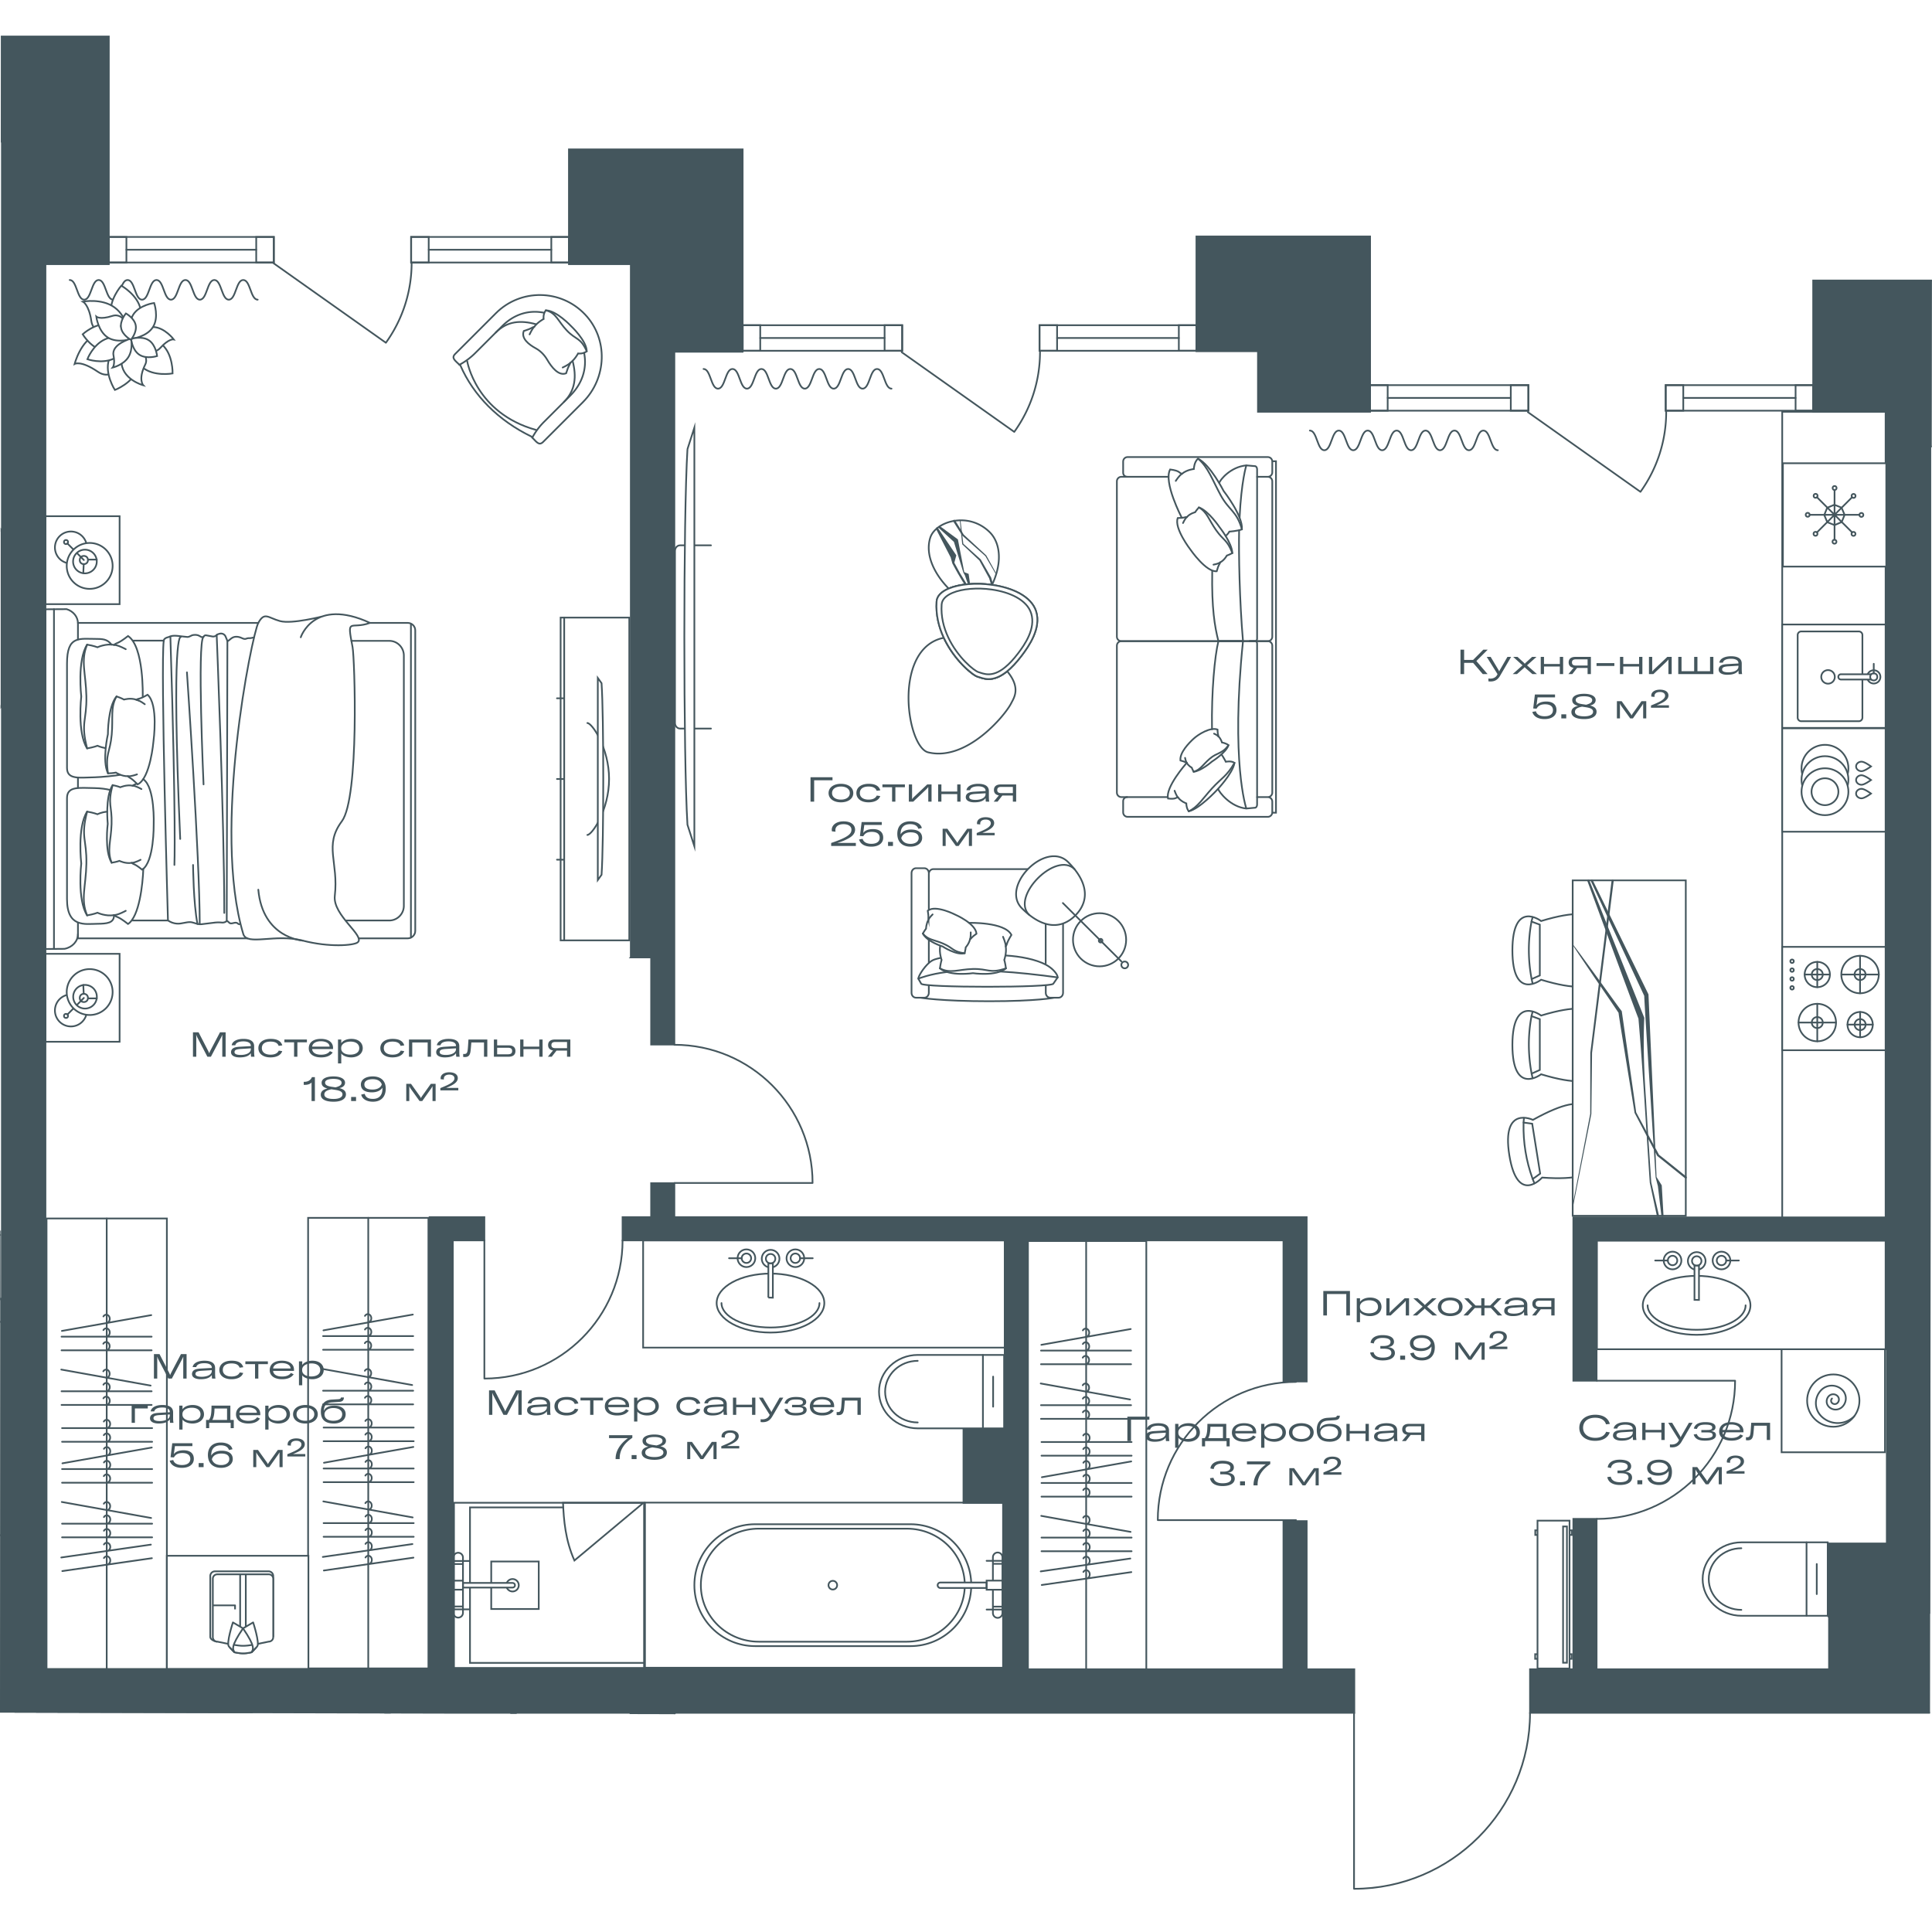 <svg version="1.1" xmlns="http://www.w3.org/2000/svg" xmlns:xlink="http://www.w3.org/1999/xlink" viewBox="300.991 81.458 454.841 450.9"><path fill="none" stroke-width="0" d="m755.832 137.239-.472 351.928h-89.08l-16.664 39.726-43.518 3.465-.781-46.99-304.326-.73.203-403.18 454.638 55.78z"></path><path fill="none" stroke-width="0" d="M548.302 484.638h202.014l.563-306.468H603.146v-13.93l-150.747.318v-21.17H303.524l1.66 341.454 243.118-.204z"></path><clipPath id="a"><path fill="none" stroke-width="0" d="m755.832 137.239-.472 351.928h-89.08l-16.664 39.726-43.518 3.465-.781-46.99-304.326-.73.203-403.18 454.638 55.78z"></path></clipPath><g clip-path="url(#a)"><defs><pattern data-name="Радиатор горизонт" x="0" y="0" width="11.339" height="11.339" patternTransform="matrix(-.552 0 0 -.579 -23112.24 -8375.383)" patternUnits="userSpaceOnUse"></pattern><pattern data-name="Радиатор горизонт-2" x="0" y="0" width="11.339" height="11.339" patternTransform="matrix(-.618 0 0 -.579 -24088.328 -8375.117)" patternUnits="userSpaceOnUse"></pattern><pattern id="b" data-name="Радиатор горизонт-3" x="0" y="0" width="11.339" height="11.339" patternTransform="rotate(-180 -11746.108 -4189.034) scale(.579)" patternUnits="userSpaceOnUse"></pattern><pattern id="c" data-name="Радиатор горизонт-4" x="0" y="0" width="11.339" height="11.339" patternTransform="rotate(-180 -11747.271 -4186.29) scale(.579)" patternUnits="userSpaceOnUse"></pattern><pattern id="d" data-name="Радиатор горизонт-5" x="0" y="0" width="11.339" height="11.339" patternTransform="matrix(-.624 0 0 -.579 -24159.114 -8373.862)" patternUnits="userSpaceOnUse"></pattern><pattern data-name="Радиатор горизонт-6" x="0" y="0" width="11.339" height="11.339" patternTransform="matrix(-.603 0 0 -.579 -23865.785 -8374.961)" patternUnits="userSpaceOnUse"></pattern><pattern data-name="Радиатор горизонт-7" x="0" y="0" width="11.339" height="11.339" patternTransform="matrix(-.599 0 0 -.579 -23796.916 -8374.961)" patternUnits="userSpaceOnUse"></pattern><pattern data-name="Радиатор горизонт-8" x="0" y="0" width="11.339" height="11.339" patternTransform="rotate(-180 -11742.203 -4187.49) scale(.578)" patternUnits="userSpaceOnUse"></pattern><pattern data-name="Радиатор горизонт-9" x="0" y="0" width="11.339" height="11.339" patternTransform="matrix(-.6 0 0 -.579 -23828.892 -8375.254)" patternUnits="userSpaceOnUse"></pattern><pattern data-name="Радиатор горизонт-10" x="0" y="0" width="11.339" height="11.339" patternTransform="matrix(.599 0 0 .579 -6145.949 10549.28)" patternUnits="userSpaceOnUse"></pattern><pattern data-name="Радиатор горизонт-11" x="0" y="0" width="11.339" height="11.339" patternTransform="translate(-6499.18 10549.402) scale(.575)" patternUnits="userSpaceOnUse"></pattern><pattern data-name="Радиатор горизонт-12" x="0" y="0" width="11.339" height="11.339" patternTransform="translate(-6465.503 10546.337) scale(.578)" patternUnits="userSpaceOnUse"></pattern><pattern data-name="Радиатор горизонт-13" x="0" y="0" width="11.339" height="11.339" patternTransform="translate(-6460.515 10549.864) scale(.578)" patternUnits="userSpaceOnUse"></pattern><pattern data-name="Радиатор горизонт-14" x="0" y="0" width="11.339" height="11.339" patternTransform="translate(-6464.111 10546.046) scale(.578)" patternUnits="userSpaceOnUse"></pattern><pattern data-name="Радиатор горизонт-15" x="0" y="0" width="11.339" height="11.339" patternTransform="translate(-6560.534 10545.816) scale(.571)" patternUnits="userSpaceOnUse"></pattern></defs><g data-name="Layer 1"><path fill="url(#b)" stroke-width="0" d="M324.065 147.263v5.027H436.5v-5.027H324.065z"></path><path fill="url(#c)" stroke-width="0" d="M472.68 168.045v5.027h112.433v-5.027H472.679z"></path><path fill="url(#d)" stroke-width="0" d="M610.59 182.465v5.027h121.15v-5.027H610.59z"></path><path d="M653.619 187.452c-1.702 0-1.702-4.63-3.403-4.63s-1.702 4.63-3.404 4.63-1.702-4.63-3.404-4.63c-1.7 0-1.7 4.63-3.4 4.63-1.701 0-1.701-4.63-3.403-4.63-1.701 0-1.701 4.63-3.403 4.63s-1.702-4.63-3.404-4.63-1.702 4.63-3.404 4.63-1.702-4.63-3.405-4.63c-1.701 0-1.701 4.63-3.403 4.63-1.703 0-1.703-4.63-3.406-4.63-1.704 0-1.704 4.63-3.408 4.63s-1.704-4.63-3.408-4.63m-98.489-9.869c-1.702 0-1.702-4.63-3.404-4.63s-1.701 4.63-3.403 4.63-1.702-4.63-3.404-4.63c-1.7 0-1.7 4.63-3.4 4.63-1.701 0-1.701-4.63-3.403-4.63s-1.702 4.63-3.404 4.63-1.701-4.63-3.403-4.63-1.702 4.63-3.404 4.63c-1.703 0-1.703-4.63-3.405-4.63-1.701 0-1.701 4.63-3.403 4.63-1.703 0-1.703-4.63-3.406-4.63-1.704 0-1.704 4.63-3.408 4.63s-1.704-4.63-3.408-4.63m-104.963-16.317c-1.701 0-1.701-4.63-3.403-4.63s-1.702 4.63-3.403 4.63c-1.702 0-1.702-4.63-3.404-4.63-1.7 0-1.7 4.63-3.4 4.63-1.702 0-1.702-4.63-3.403-4.63-1.702 0-1.702 4.63-3.404 4.63s-1.702-4.63-3.404-4.63-1.702 4.63-3.404 4.63-1.702-4.63-3.404-4.63-1.702 4.63-3.403 4.63c-1.703 0-1.703-4.63-3.406-4.63-1.704 0-1.704 4.63-3.408 4.63s-1.704-4.63-3.409-4.63" fill="none" stroke="#44565d" stroke-linecap="round" stroke-miterlimit="10" stroke-width=".4"></path><path d="M619.764 484.697v41.432m41.432-41.432c0 22.882-18.55 41.432-41.432 41.432m-13.666-86.801h-32.536m32.536-32.536c-17.97 0-32.536 14.567-32.536 32.536M459.84 496.684h41.433m-41.433 41.432c22.883 0 41.433-18.55 41.433-41.432M415.024 373.47v32.536m32.536-32.536c0 17.969-14.567 32.536-32.536 32.536m261.918.504h32.535m-32.535 32.535c17.969 0 32.535-14.566 32.535-32.535m-249.723-46.549h32.536m-32.536-32.536c17.969 0 32.536 14.567 32.536 32.536" fill="none" stroke="#44565d" stroke-linecap="round" stroke-linejoin="round" stroke-width=".4"></path><path d="M319.167 302.37c-.404 1.221-1.525 2.19-2.988 2.466l-4.479.04V224.9l4.987-.032c1.557.49 2.601 1.78 2.646 3.236h42.47c1.472-2.679 2.267-1.214 5.091-.433 2.588.716 8.952-.83 10-1.094 2.49-.859 6.09-.84 11.223 1.527h8.856c.983 0 1.78.786 1.78 1.755v70.757c0 .969-.797 1.754-1.78 1.754H385.43c.119.403.057.733-.27.972-.952.697-6.626 1.195-12.908-.446-1.217-.318-2.443-.47-3.637-.526h-2.464c-2.993.117-5.552.553-6.916 0h-40.068Z" fill="#ffffff" stroke-width="0"></path><g fill="none" stroke="#44565d" stroke-linecap="round" stroke-miterlimit="10" stroke-width=".4"><path d="M319.34 264.536v2.403m0 34.439c0 1.67-1.318 3.112-3.162 3.458l-4.478.04V224.9l4.987-.032c1.591.5 2.654 1.835 2.654 3.33v3.804m66.089 70.368h11.543c.983 0 1.78-.786 1.78-1.755v-70.757c0-.97-.797-1.755-1.78-1.755h-8.856"></path><path d="M319.34 298.783v3.586h39.893m2.57-74.266h-42.462m41.389 3.441c-.303.025-.427.109-.73.137-.25.023-.507-.008-.752.051-.158.038-.306.113-.466.138-.357.057-.701-.131-1.036-.27-.642-.266-1.402-.352-2.014-.022-.13.07-.25.156-.369.242-.124.09-.655.592-.797.546-.076-.025-.129-.246-.156-.31l-.306-.727a1.172 1.172 0 0 0-1.355-.688c-.329.08-.631.184-.745.31a1.094 1.094 0 0 1-1.013.348l-1.29-.238c-.828-.18-.606.435-1.053.41-.576-.034-.734-.64-2.01-.534l-.097.01c-.545.056-.964.523-1.508.464l-1.14-.123c-1.062-.114-2.262-.365-3.198.154 0 0-1.155.193-1.155.89m42.887 65.833h10.209c1.894 0 3.43-1.551 3.43-3.464v-58.906c0-1.913-1.536-3.464-3.43-3.464h-8.913m-51.487 65.834h8.295l.356.203c.84.478 1.812.647 2.756.478l1.039-.186c1.168-.214 1.379-.104 2.195.135l.494.144c.38.11.776.14 1.166.087l2.803-.339a8.148 8.148 0 0 1 1.896-.035 1.54 1.54 0 0 0 1.133-.357c.144-.119.595.454.771.514.281.096.587.01.876-.06s.615-.112.863.053c.107.071.194.178.316.215.123.037.256-.006.37-.067"></path><path d="M340.53 298.11s-1.762-60.018-.99-65.833h-7.273m22.259.054-.156 65.964m-27.114-65.08c-.851-1.037-1.608-1.337-3.322-1.337-4.315 0-7.168-.925-7.168 5.837v24.53c0 2.889 3.101 2.24 6.598 2.202 1.32-.014 5.02-.393 5.85-.566m-2.265 3.558c-.874-.22-2.25-.428-3.728-.445-3.496-.038-6.455-.532-6.455 2.358v23.753c0 6.762 4.182 5.87 7.168 5.837 2.227-.025 3.943-.16 3.899-2.051"></path><path d="M334.733 285.993c-.135 3.597-.926 11.238-3.602 12.992-2.573-2.023-2.573-1.451-3.298-2.095-1.955.368-3.888-.551-3.888-.551s-.883.349-2.44.625c-2.38-3.679-1.385-12.219-1.385-12.219s-.994-8.54 1.384-12.218c1.558.276 2.441.625 2.441.625s.885-.482 2.216-.598"></path><path d="M321.504 296.964c-1.59-3.806-.286-6.772-.177-12.166.117-5.806-1.413-6.147.177-12.271m9.093 23.356s-1.802 1.008-2.764 1.008m6.888-31.978c2.81 1.905 2.452 10.689 2.452 10.689s.136 8.793-2.72 10.599c-1.905-1.546-1.91-1.118-2.446-1.609-1.465.25-2.901-.463-2.901-.463s-.663.25-1.83.435c-1.744-2.78-.92-9.151-.92-9.151s-.663-6.397 1.15-9.116c1.162.227 1.819.5 1.819.5s1.453-.663 2.91-.362c.337-.29.465-.24.962-.5"></path><path d="M334.293 267.225s-1.338-.777-2.057-.79m-4.96 18.129c-1.154-2.866-.15-5.066-.018-9.096.142-4.339-.999-4.613.248-9.17m6.577 17.577s-1.357.73-2.076.717m2.583-39.159s.33-11.757-3.459-14.24c-2.573 2.024-2.573 1.451-3.298 2.095-1.955-.368-3.888.552-3.888.552s-.883-.35-2.44-.625c-2.38 3.678-1.385 12.218-1.385 12.218s-.994 8.54 1.384 12.218c1.558-.275 2.441-.625 2.441-.625s.763.363 1.815.542"></path><path d="M321.504 233.215c-1.59 3.806-.286 6.772-.177 12.165.117 5.806-1.413 6.147.177 12.271m9.093-23.355s-1.802-1.008-2.764-1.008m5.279 12.902c-1.42-.497-2.928-.036-2.928-.036s-.625-.36-1.757-.742c-2.067 2.454-2.033 8.899-2.033 8.899s-1.44 6.216.02 9.215c1.178-.026 1.86-.184 1.86-.184s1.358.902 2.837.853c.485.56.532.136 2.273 1.93 3.013-1.407 3.737-10.16 3.737-10.16s1.212-8.677-1.392-10.95c-2.074 1.205-2.027.78-2.617 1.175h0Z"></path><path d="M333.243 263.764s-1.419.541-2.132.431m-2.684-18.783c-1.493 2.639-.77 4.987-1.134 8.997-.39 4.318-1.554 4.395-.879 9.117m8.664-16.273s-1.253-.954-1.966-1.064m13.33 38.899s.088 9.184 1.043 13.897m-2.483-59.239s3.01 43.892 3.01 59.171m3.992-67.966s1.792 43.84 1.792 65.436m-10.257-64.945s-2.29-1.963-.12 47.527m-1.369 6.119s.434-9.531-.942-53.657m7.805 34.694s-1.52-33.564-.022-34.74m28.154-4.848s-7.327 1.914-10.15 1.133-3.62-2.246-5.092.433c-1.472 2.68-10.923 48.844-3.533 73.26.854 2.82 7.54-.15 13.982 1.532 6.282 1.64 11.956 1.143 12.909.446 2.007-1.469-5.884-6.342-5.349-10.978.923-7.996-2.622-11.82 1.658-17.559 4.143-5.553 3.023-38.384 2.523-40.996-1.388-7.268-.606-4.024 4.124-5.705-13.243-6.106-16.32 3.385-16.32 3.385"></path><path d="M372.252 302.895s-9.418-.558-10.449-11.985m35.931-62.487v73.748m-84.037-77.304v80.01"></path></g><g stroke="#44565d" stroke-linecap="round" stroke-miterlimit="10" stroke-width=".4"><path fill="#ffffff" d="M311.693 202.986h17.456v20.705h-17.456z"></path><path d="M316.742 213.998a3.764 3.764 0 1 1 4.57-4.656" fill="#ffffff"></path><path fill="none" d="m320.73 213.302-3.865-3.895"></path><path d="M318.298 210.851a5.402 5.402 0 1 0 7.61 7.67 5.402 5.402 0 0 0-7.61-7.67Zm4.693 4.73a2.782 2.782 0 1 1-3.918-3.948 2.782 2.782 0 0 1 3.918 3.949Z" fill="#ffffff"></path><circle cx="320.73" cy="213.302" r=".967" fill="none"></circle><circle cx="316.53" cy="209.069" r=".484" fill="none"></circle><path fill="none" d="m320.702 214.267-.104 2.087m1.176-3.15 2.008-.01"></path></g><g stroke="#44565d" stroke-linecap="round" stroke-miterlimit="10" stroke-width=".4"><path fill="#ffffff" d="M311.693 306.008h17.456v20.705h-17.456z"></path><path d="M316.742 315.702a3.764 3.764 0 1 0 4.57 4.656" fill="#ffffff"></path><path fill="none" d="m320.73 316.397-3.865 3.895"></path><path d="M325.937 318.818a5.402 5.402 0 1 0-7.67-7.61 5.402 5.402 0 0 0 7.67 7.61Zm-2.93-.767a2.782 2.782 0 1 1-3.95-3.918 2.782 2.782 0 0 1 3.95 3.918Z" fill="#ffffff"></path><circle cx="320.73" cy="316.397" r=".967" fill="none"></circle><circle cx="316.53" cy="320.63" r=".484" fill="none"></circle><path fill="none" d="m320.702 315.432-.104-2.087m1.176 3.15 2.008.01"></path></g><g stroke="#44565d" stroke-linecap="round" stroke-miterlimit="10" stroke-width=".4"><path fill="#ffffff" d="M432.976 226.86h16.164v75.979h-16.164z"></path><path fill="none" d="M433.82 226.86v75.979m0-56.984h-1.704m1.704 18.995h-1.704m1.704 18.994h-1.704m7.156-32.169c1.111 0 5.11 5.898 5.11 13.175s-3.999 13.174-5.11 13.174"></path><path d="M442.612 242.303c.534 7.666.534 37.427 0 45.093l-.885 1.239v-47.57l.885 1.238Z" fill="#ffffff"></path></g><g stroke="#44565d" stroke-linecap="round" stroke-miterlimit="10" stroke-width=".4"><path fill="#ffffff" d="M225.146 484.638h135.145v28.322H225.146z"></path><path fill="none" d="M225.147 498.799H360.29"></path></g><g stroke="#44565d" stroke-linecap="round" stroke-miterlimit="10" stroke-width=".4"><path fill="#ffffff" d="M311.951 368.322h28.323V474.39h-28.323z"></path><path fill="none" d="M326.113 368.322V474.39"></path></g><path d="M315.6 417.673h21.212m-21.212 3.214h21.212m-21.126 5.073 21.039-3.719m-21.125 5.074h21.212m-21.212 3.214h21.212m-21.275 4.529 21.034 3.77M315.6 440.17h21.212m-21.212 3.215h21.212m-21.398 4.747 21.097-3.032m-20.854 6.228 21.097-3.031m-10.649-30.624c.455 0 .824-.44.824-.982s-.37-.982-.824-.982c-.279 0-.525.165-.674.417m.674 4.761c.455 0 .824-.44.824-.982s-.37-.982-.824-.982c-.279 0-.525.165-.674.417m.699 4.76c.456 0 .824-.439.824-.981s-.368-.983-.823-.983c-.279 0-.525.166-.674.418m.673 4.761c.456 0 .824-.44.824-.982s-.368-.983-.823-.983c-.279 0-.525.166-.674.418m.648 4.761c.455 0 .824-.44.824-.982s-.37-.983-.824-.983c-.279 0-.525.165-.674.418m.674 8.04c.455 0 .824-.44.824-.982s-.37-.982-.824-.982c-.279 0-.525.165-.674.417m.699 4.695c.456 0 .824-.44.824-.982s-.368-.982-.823-.982c-.279 0-.525.165-.674.418m.673 4.761c.456 0 .824-.44.824-.983s-.368-.982-.823-.982c-.279 0-.525.165-.674.418m.673 4.778c.456 0 .824-.44.824-.982s-.368-.982-.823-.982c-.279 0-.525.165-.674.417m.673 4.744c.456 0 .824-.44.824-.983s-.368-.982-.823-.982c-.279 0-.525.165-.674.418m-9.894-53.474 21.039-3.719m-21.126 5.073h21.212m-21.212 3.214h21.212m-21.274 4.53 21.034 3.77m-20.972 1.342h21.212m-21.212 3.214h21.212m-10.681-19.283c.455 0 .824-.44.824-.983s-.369-.982-.824-.982c-.278 0-.525.165-.674.418m.674 4.76c.455 0 .824-.44.824-.982s-.369-.982-.824-.982c-.278 0-.525.165-.674.418m.649 4.76c.455 0 .823-.44.823-.982s-.369-.982-.823-.982c-.279 0-.525.165-.674.418m.674 8.04c.455 0 .823-.44.823-.983s-.369-.982-.823-.982c-.279 0-.525.165-.674.418m.699 4.695c.455 0 .824-.44.824-.982s-.369-.982-.824-.982c-.278 0-.525.165-.674.418m.674 4.76c.455 0 .824-.44.824-.982s-.369-.982-.824-.982c-.278 0-.525.165-.674.418" fill="none" stroke="#44565d" stroke-linecap="round" stroke-miterlimit="10" stroke-width=".4"></path><g stroke="#44565d" stroke-linecap="round" stroke-miterlimit="10" stroke-width=".4"><path fill="#ffffff" d="M373.527 368.168h28.322v106.067h-28.322z"></path><path fill="none" d="M387.688 368.168v106.067"></path></g><path d="M377.174 417.54h21.213m-21.213 3.214h21.213m-21.126 5.074 21.039-3.72m-21.126 5.074h21.213m-21.212 3.214h21.212m-21.275 4.529 21.034 3.771m-20.971 1.342h21.212m-21.212 3.214h21.212m-21.398 4.747 21.097-3.031m-20.854 6.227 21.097-3.03M387.68 417.54c.455 0 .824-.44.824-.982s-.37-.982-.824-.982c-.279 0-.525.165-.674.418m.674 4.76c.455 0 .824-.44.824-.982s-.37-.982-.824-.982c-.279 0-.525.165-.674.417m.7 4.761c.455 0 .823-.44.823-.982s-.368-.982-.823-.982c-.279 0-.525.165-.674.417m.674 4.761c.455 0 .823-.44.823-.982s-.368-.982-.823-.982c-.279 0-.525.165-.674.417m.648 4.761c.455 0 .824-.44.824-.982s-.369-.982-.824-.982c-.279 0-.525.165-.674.417m.674 8.041c.455 0 .824-.44.824-.983s-.369-.982-.824-.982c-.279 0-.525.165-.674.418m.7 4.695c.455 0 .823-.44.823-.982s-.368-.983-.823-.983c-.279 0-.525.166-.674.418m.674 4.761c.455 0 .823-.44.823-.982s-.368-.983-.823-.983c-.279 0-.525.166-.674.418m.674 4.778c.455 0 .823-.44.823-.982s-.368-.982-.823-.982c-.279 0-.525.165-.674.418m.674 4.743c.455 0 .823-.44.823-.982s-.368-.983-.823-.983c-.279 0-.525.165-.674.418m-9.894-53.473 21.039-3.72m-21.126 5.074h21.212m-21.212 3.214h21.212m-21.274 4.528 21.034 3.772m-20.972 1.342h21.212m-21.212 3.213h21.212M387.582 392.8c.455 0 .824-.44.824-.983s-.369-.982-.824-.982c-.278 0-.525.165-.674.418m.674 4.761c.455 0 .824-.44.824-.983s-.369-.982-.824-.982c-.278 0-.525.165-.674.418m.649 4.761c.455 0 .823-.44.823-.983s-.368-.982-.823-.982c-.279 0-.525.165-.674.418m.674 8.039c.455 0 .823-.439.823-.981s-.368-.983-.823-.983c-.279 0-.525.166-.674.418m.699 4.696c.455 0 .824-.44.824-.983s-.369-.982-.824-.982c-.278 0-.525.165-.674.418m.674 4.76c.455 0 .824-.44.824-.982s-.369-.982-.824-.982c-.278 0-.525.165-.674.418" fill="none" stroke="#44565d" stroke-linecap="round" stroke-miterlimit="10" stroke-width=".4"></path><g stroke="#44565d" stroke-linecap="round" stroke-miterlimit="10" stroke-width=".4"><path fill="#ffffff" d="M542.537 373.63h28.323v101.22h-28.323z"></path><path fill="none" d="M556.698 474.85V373.63"></path></g><path d="M546.185 420.946h21.212m-21.212 3.214h21.212m-21.125 5.073 21.039-3.719m-21.126 5.074h21.212m-21.212 3.214h21.212m-21.274 4.528 21.034 3.772m-20.972 1.342h21.212m-21.212 3.213h21.212M546 451.404l21.097-3.03m-20.854 6.226 21.097-3.03m-10.65-30.624c.456 0 .824-.44.824-.982 0-.543-.368-.983-.823-.983-.279 0-.525.165-.674.418m.673 4.761c.456 0 .824-.44.824-.982 0-.543-.368-.983-.823-.983-.279 0-.525.165-.674.418m.699 4.761c.455 0 .824-.44.824-.983 0-.542-.369-.982-.824-.982-.278 0-.525.165-.674.418m.674 4.761c.455 0 .824-.44.824-.983 0-.542-.369-.982-.824-.982-.278 0-.525.165-.674.418m.648 4.761c.456 0 .824-.44.824-.983 0-.542-.368-.982-.823-.982-.279 0-.525.165-.674.418m.673 8.04c.456 0 .824-.44.824-.982 0-.543-.368-.983-.823-.983-.279 0-.525.166-.674.418m.699 4.696c.455 0 .824-.44.824-.983 0-.542-.369-.982-.824-.982-.278 0-.525.165-.674.418m.674 4.76c.455 0 .824-.44.824-.982s-.369-.982-.824-.982c-.278 0-.525.165-.674.418m.674 4.778c.455 0 .824-.44.824-.982 0-.543-.369-.983-.824-.983-.278 0-.525.166-.674.418m.674 4.743c.455 0 .824-.44.824-.982s-.369-.982-.824-.982c-.278 0-.525.165-.674.418m-9.894-53.474 21.04-3.72m-21.126 5.075h21.212m-21.212 3.213h21.212M546 407.162l21.034 3.771m-20.972 1.342h21.212m-21.212 3.215h21.212m-10.681-19.285c.455 0 .824-.44.824-.982s-.37-.982-.824-.982c-.279 0-.525.165-.674.418m.674 4.761c.455 0 .824-.44.824-.983 0-.542-.37-.982-.824-.982-.279 0-.525.165-.674.418m.648 4.76c.455 0 .824-.44.824-.982s-.369-.982-.824-.982c-.278 0-.525.165-.674.418m.674 8.039c.455 0 .824-.44.824-.982s-.369-.982-.824-.982c-.278 0-.525.165-.674.418m.7 4.695c.455 0 .824-.44.824-.982 0-.543-.37-.982-.824-.982-.279 0-.525.165-.674.418m.674 4.761c.455 0 .824-.44.824-.983 0-.543-.37-.982-.824-.982-.279 0-.525.165-.674.417" fill="none" stroke="#44565d" stroke-linecap="round" stroke-miterlimit="10" stroke-width=".4"></path><path fill="#ffffff" stroke="#44565d" stroke-linecap="round" stroke-miterlimit="10" stroke-width=".4" d="M340.274 447.728H373.6v26.638h-33.326z"></path><g stroke="#44565d" stroke-linejoin="round" stroke-width=".4"><path d="M365.315 466.828V452.48a1.1 1.1 0 0 0-1.108-1.092h-12.603a1.1 1.1 0 0 0-1.108 1.092v14.347c0 .602 1.033 1.107 1.645 1.107" fill="#ffffff"></path><path d="M351.096 453.14c0-.577.468-1.045 1.045-1.045h12.128c.578 0 1.046.468 1.046 1.046v13.749c0 .577-.468 1.045-1.046 1.045l-6.064 1.255-6.064-1.255a1.046 1.046 0 0 1-1.045-1.045v-13.75Z" fill="#ffffff"></path><g fill="#ffffff"><path d="m355.174 469.35 1.007 1.085s1.135.269 2.03.269c1.045 0 2.019-.27 2.019-.27l1.017-1.105v-.658s-2.14-3.796-3.032-3.796c-.764 0-3.041 3.796-3.041 3.796v.678Z"></path><path d="m355.174 469.35 1.007 1.085s1.135.269 2.03.269c1.045 0 2.019-.27 2.019-.27l1.017-1.105v-.658h-.769a11.5 11.5 0 0 1-2.263.251c-.764 0-1.656-.143-2.218-.251h-.823v.678Z"></path><path d="M356.18 470.435c-.381-.757-.921-1.278 2.025-5.623-1.02-.604-2.38-1.398-2.38-1.398s-1.614 4.94-.944 5.667c.73.792 1.3 1.354 1.3 1.354Zm4.05 0c.382-.757.922-1.278-2.025-5.623 1.02-.604 2.38-1.398 2.38-1.398s1.615 4.94.945 5.667c-.73.792-1.3 1.354-1.3 1.354Z"></path></g><path fill="none" d="M358.857 464.424v-12.329m-1.329 12.329v-12.329"></path><path fill="#ffffff" d="M351.096 459.4h5.231v.946"></path></g><g stroke="#44565d" stroke-linecap="round" stroke-width=".4"><path d="m777.506 396.663 1.664-.524 14.914 1.026a6.776 6.776 0 0 0 1.91-.18l3.55-.846h22.084l12.084-1.393c.753-.087 1.414-.812 1.724-1.89l2.718-4.68c.194-.676.218-3.989.069-4.692l-.35-4.617-1.336.073-.226-1.06 1.523-6.879h-82.092v16.494l5.49-.068 5.378-2.322-5.091 3.956-5.777.753v6.849h21.764Z" fill="#ffffff" stroke-linejoin="round"></path><path d="m820.332 377.133-21.917-2.459a39.165 39.165 0 0 0-8.593-.091l-21.612 1.855c-1.99.462-4.017.64-6.04.53l-6.428-.349" fill="none" stroke-miterlimit="10"></path></g><path d="M292.876 205.443h7.293c.653 0 1.181.592 1.181 1.322v40.489c0 .73-.528 1.322-1.18 1.322h-7.294" fill="none" stroke="#44565d" stroke-linecap="round" stroke-miterlimit="10" stroke-width=".4"></path><path d="M547.172 287.246c0-.632-.47-1.145-1.05-1.145h-25.414c-.58 0-1.049.512-1.05 1.142v-.209c0-.632-.47-1.144-1.05-1.144h-1.97c-.58 0-1.05.512-1.05 1.144v28.163c0 .632.47 1.144 1.05 1.144h.985s4.935.833 16.253.833 15.35-.833 15.35-.833h.984c.58 0 1.05-.512 1.05-1.144v-28.163c0-.632-.47-1.144-1.05-1.144h-1.969c-.58 0-1.05.512-1.05 1.144" fill="#ffffff" stroke-width="0"></path><g fill="none" stroke="#44565d" stroke-linecap="round" stroke-miterlimit="10" stroke-width=".4"><path d="M517.623 316.34s4.935.834 16.253.834 15.35-.834 15.35-.834m-29.568-29.338c0-.632-.47-1.145-1.05-1.145h-1.97c-.58 0-1.05.513-1.05 1.145v28.193c0 .632.47 1.145 1.05 1.145h1.97c.58 0 1.05-.513 1.05-1.145v-1.657m27.532 0v1.657c0 .632.47 1.145 1.051 1.145h1.969c.58 0 1.05-.513 1.05-1.145v-28.193c0-.632-.47-1.145-1.05-1.145h-1.969c-.58 0-1.05.513-1.05 1.145m-27.533 8.611v-8.399c0-.633.47-1.145 1.05-1.145h25.414c.58 0 1.05.512 1.05 1.145v21.087"></path><path d="M522.315 306.991c-.772.191-1.677.331-2.51 1.054-1.414 1.226-2.621 3.266-2.621 3.812l.665 1.167c0 .989 31.132.989 31.132 0l1.014-1.461c0-.701-1.1-2.11-2.804-3.005-2.39-1.255-5.967-1.944-9.371-2.15"></path><path d="M522.315 304.26c-.234 1.598.351 3.179.351 3.179s-.222.722-.398 1.996c2.341 1.945 7.776 1.132 7.776 1.132s5.435.813 7.776-1.132c-.176-1.274-.398-1.996-.398-1.996s.585-1.58.351-3.18c.41-.593.046-.593 1.333-2.697-1.58-3.1-9.98-2.835-9.98-2.835"></path><path d="M537.131 301.999s.642 1.474.642 2.26m-15.505 5.176c2.422 1.3 4.31.234 7.742.145 3.695-.096 3.912 1.156 7.81-.145m-18.241-11.461c-.55.943-.575 2.118-.575 2.118s-.322.39-.752 1.145c.994 1.93 4.638 3.036 4.638 3.036s3.237 2.135 5.207 1.601c.208-.859.248-1.382.248-1.382s.767-.826 1.02-1.908c.408-.253.177-.362 1.52-1.31-.224-2.433-5.028-4.494-5.028-4.494s-4.669-2.401-6.446-.91c.287 1.715.057 1.607.168 2.104h0Z"></path><path d="M529.525 300.961s.037 1.125-.16 1.623m-11.113-1.347c1.207 1.546 2.67 1.433 4.864 2.4 2.364 1.041 2.187 1.899 4.98 2.237m-7.545-9.139s-.775.741-.973 1.24m.08 4.609v5.46m16.819 2.132c3.475.17 9.276.784 13.518 1.387m-32.811.294s2.771-1.118 6.762-1.567"></path></g><g stroke="#44565d" stroke-linecap="round" stroke-miterlimit="10" stroke-width=".4"><circle cx="559.856" cy="302.704" r="6.257" fill="#ffffff"></circle><path d="M559.684 302.917a.424.424 0 1 0 .848 0 .424.424 0 0 0-.848 0Zm5.302 5.678a.8.8 0 1 0 1.599 0 .8.8 0 0 0-1.599 0Zm-10.832-11.622c3-3.01 3.509-7.364-1.706-12.567s-16.075 5.702-10.86 10.904c5.215 5.203 9.567 4.674 12.566 1.663h0Z" fill="#ffffff"></path><path d="M553.954 286.073c-4.34-4.327-15.037 6.408-10.698 10.735m7.96-2.754 13.772 13.743" fill="none"></path></g><g stroke="#44565d" stroke-linecap="round" stroke-miterlimit="10" stroke-width=".4"><path d="M468.373 209.844h-7.293c-.653 0-1.181.593-1.181 1.323v40.488c0 .73.528 1.323 1.18 1.323h7.294" fill="none"></path><path d="M462.836 187.2c-.98 15.885-.98 72.537 0 88.422l1.625 5.072v-98.566l-1.625 5.073Z" fill="#ffffff"></path></g><path d="M342.871 488.202v21.194m3.211-21.194v21.194m5.07-21.108-3.716 21.021m-4.565-10.61c0 .454-.44.822-.981.822s-.982-.368-.982-.822c0-.279.165-.525.418-.674m4.756.674c0 .454-.439.822-.98.822s-.982-.368-.982-.822c0-.279.165-.525.417-.674m4.757.699c0 .455-.44.823-.982.823s-.981-.368-.981-.823c0-.278.165-.524.417-.673m-44.795-9.756v21.193m5.069-21.107-3.715 21.021m5.069-21.107v21.193m3.211-21.193v21.193m4.525-21.255 3.768 21.016m1.34-20.954v21.193m3.212-21.193v21.193m4.743-21.378-3.029 21.078m6.223-20.836-3.029 21.08m-27.387-10.641c0 .455-.439.823-.981.823s-.981-.368-.981-.823c0-.278.165-.524.417-.673m4.757.699c0 .454-.44.823-.982.823s-.981-.369-.981-.823c0-.279.165-.525.417-.674m4.757.674c0 .454-.44.823-.982.823s-.981-.369-.981-.823c0-.279.165-.525.417-.674m4.757.648c0 .455-.44.823-.981.823s-.982-.368-.982-.823c0-.278.165-.524.418-.673m8.033.673c0 .455-.44.823-.982.823s-.981-.368-.981-.823c0-.278.165-.524.417-.673m4.691.699c0 .454-.439.823-.98.823s-.982-.369-.982-.823c0-.279.165-.525.417-.674m4.757.674c0 .454-.44.823-.982.823s-.98-.369-.98-.823c0-.279.164-.525.417-.674m4.773.674c0 .454-.439.823-.981.823s-.981-.369-.981-.823c0-.279.165-.525.417-.674m4.739.674c0 .454-.44.823-.981.823s-.982-.369-.982-.823c0-.279.165-.525.418-.674" fill="none" stroke="#44565d" stroke-linecap="round" stroke-miterlimit="10" stroke-width=".4"></path><g fill="#ffffff" stroke="#44565d" stroke-miterlimit="10" stroke-width=".4"><path d="M391.669 484.842h1.112v8.592h-1.112zm29.659.028h1.112v8.593h-1.112z"></path><path d="M389.352 485.369h35.405v7.539h-35.405z"></path><path d="M390.74 485.98h32.628v.91h-32.627z"></path></g><path d="M539.029 247.062c.672-1.329 2.373-3.61-.924-7.58-3.526 2.876-5.733 1.621-6.98 1.271-1.09-.306-5.452-3.825-7.93-9.132a7.127 7.127 0 0 0-1 .24c-10.948 3.514-7.656 25.515-2.681 26.72 9.034 2.186 18.07-8.662 19.515-11.519h0Zm-4.486-27.915.035-.071c2.482-5.36 1.86-9.93-.615-12.356-5.058-4.958-12.767-2.465-13.964 1.324-1.325 4.19 1.213 8.823 4.338 11.974 2.554-1.075 6.46-1.394 10.206-.871h0Z" fill="#ffffff" stroke="#44565d" stroke-linecap="round" stroke-miterlimit="10" stroke-width=".4"></path><path d="M538.105 239.481c1.014-.827 2.137-1.994 3.378-3.626 1.73-2.273 4.661-6.487 3.44-10.438-1.103-3.573-5.61-5.604-10.38-6.27-3.746-.523-7.652-.204-10.206.87-1.666.702-2.757 1.725-2.847 3.048-.213 3.152.537 6.052 1.706 8.556 2.477 5.307 6.838 8.826 7.93 9.132 1.246.35 3.453 1.605 6.979-1.272Z" fill="none" stroke="#44565d" stroke-linecap="round" stroke-miterlimit="10" stroke-width=".4"></path><path d="M538.105 239.481c1.014-.827 2.137-1.994 3.378-3.626 1.73-2.273 4.661-6.487 3.44-10.438-1.103-3.573-5.61-5.604-10.38-6.27-3.746-.523-7.652-.204-10.206.87-1.666.702-2.757 1.725-2.847 3.048-.213 3.152.537 6.052 1.706 8.556 2.477 5.307 6.838 8.826 7.93 9.132 1.246.35 3.453 1.605 6.979-1.272Z" fill="#ffffff" stroke="#44565d" stroke-linecap="round" stroke-miterlimit="10" stroke-width=".4"></path><path d="M537.628 238.544c.913-.744 1.923-1.795 3.04-3.263 1.556-2.046 4.195-5.838 3.097-9.394-.993-3.216-5.05-5.044-9.343-5.643-3.37-.471-6.887-.184-9.185.783-1.5.632-2.482 1.552-2.563 2.743-.192 2.837.484 5.447 1.536 7.7 2.229 4.777 6.154 7.943 7.136 8.22 1.123.314 3.109 1.443 6.282-1.146Z" fill="none" stroke="#44565d" stroke-linecap="round" stroke-miterlimit="10" stroke-width=".4"></path><path d="m521.778 205.731 4.219 6.265.136.203-.478 1.766-.03-.12 1.355 2.501c.482.815.991 1.615 1.486 2.423.174.271-.257.544-.426.263-.897-1.385-2.08-3.463-2.855-4.948l-.03-.12-.439-1.617.096.35-3.464-6.71c-.145-.267.264-.516.43-.256Z" fill="#44565d" stroke-width="0"></path><path d="m522.285 205.335 4.079 3.004.142.105.033.173 1.472 7.58-.035-.06.94.378.115.046.026.188.297 2.092a.251.251 0 0 1-.486.12l-.701-1.994.14.234-.485-.89-.036-.059-2.264-7.38.175.277-3.73-3.428c-.229-.2.073-.576.318-.386Zm12.025 13.78-.461-1.543.02.05-2.324-4.24c.216.239-4.031-3.802-3.987-3.748l-.038-.036-.005-.05-.57-5.586c-.01-.103.157-.13.17-.018l.67 5.575-.042-.085c.035.033 4.11 3.689 4.14 3.717.025.033 2.4 4.192 2.423 4.226.007.01.02.038.022.051l.462 1.543c.096.306-.39.458-.479.144Z" fill="#44565d" stroke-width="0"></path><path d="M525.83 203.944a111.527 111.527 0 0 1 2.032 3.35l5.303 4.9.017.016.01.018 2.421 4.373c.052.09-.092.182-.148.084.009.01-2.591-4.445-2.483-4.289l-5.395-4.798a125.405 125.405 0 0 1-2.18-3.389c-.17-.268.253-.541.423-.265Z" fill="#44565d" stroke-width="0"></path><path d="M600.479 272.976h.91v-82.742h-.872v-.124c0-.58-.47-1.05-1.05-1.05h-33.01c-.58 0-1.05.47-1.05 1.05v2.656c0 .52.422.943.943.943h-1.37c-.58 0-1.05.47-1.05 1.05v36.596c0 .58.47 1.05 1.05 1.05-.58 0-1.05.47-1.05 1.05v34.608c0 .58.47 1.05 1.05 1.05h1.367a.943.943 0 0 0-.94.943v2.656c0 .58.47 1.05 1.05 1.05h33.01c.487 0 .894-.334 1.012-.785Z" fill="#ffffff" stroke-width="0"></path><g fill="none" stroke="#44565d" stroke-linecap="round" stroke-miterlimit="10" stroke-width=".4"><path d="M579.165 203.255s-4.316-8.27-2.698-11.274c2.437.315 2.086.876 2.8 1.012 1.164-.97 2.778-1.115 2.778-1.115s.057-1.675.99-2.437c2.906 1.44 6.032 7.614 6.032 7.614s4.557 5.798 4.306 9.031c-1.133.412-2.962.523-2.962.523s-.247.518-.88 1.028"></path><path d="M583.036 189.44c2.32 1.881 3.425 5.095 5.306 8.558 2.026 3.728 3.767 3.66 5.03 8.088m-15.576-11.411s.832-1.32 1.47-1.682m1.154 10.185c.762-.85 1.929-1.125 1.929-1.125s.285-.465.898-1.134c2.257.78 4.859 4.656 4.859 4.656s2.9 3.638 3.012 6.093c-.79.427-1.3.584-1.3.584s-.575 1.085-1.574 1.612c-.12.538-.304.286-.812 2.082-2.507.241-6.145-5.046-6.145-5.046s-3.936-5.056-3.028-7.482c1.81-.016 1.626-.267 2.16-.24h0Z"></path><path d="M586.673 214.393s1.137-.19 1.57-.53m-4.996-12.944c1.943 1.114 2.31 2.878 3.999 5.289 1.817 2.595 2.616 2.206 3.872 5.46m-11.62-7.073s.488-1.078.921-1.417m16.525-9.469h2.522c.58 0 1.05.47 1.05 1.05v36.596c0 .58-.47 1.05-1.05 1.05h-4.291m4.291-38.696c.58 0 1.05-.47 1.05-1.05v-2.549c0-.58-.47-1.05-1.05-1.05h-33.009c-.58 0-1.05.47-1.05 1.05v2.656c0 .52.422.943.943.943"></path><path d="M593.624 232.405h-28.643c-.58 0-1.05-.47-1.05-1.05v-36.596c0-.58.47-1.05 1.05-1.05h10.993"></path><path d="M586.378 215.954c-.147 8.803.586 12.968 1.454 16.45h8.817c.183-.108.295-.345.295-.61v-39.853c0-.32-.148-.609-.373-.728l-2.174-.195c-3.767.377-6.13 3.396-6.36 4.098"></path><path d="M592.708 206.295c-.108 5.556.088 16.611.916 26.11m.773-41.349s-1.167 3.637-1.577 12.295m-12.595 57.885s-4.928 5.577-4.25 8.215c1.947.223 1.782-.28 2.36-.248.717.975 1.94 1.396 1.94 1.396s-.01 1.095.567 1.864c2.527-.558 6.61-4.972 6.61-4.972s3.749-3.892 4.174-6.444c-.799-.536-2.049-.252-2.049-.252s-.568-1.112-.961-1.628"></path><path d="M580.842 272.463c2.157-1.011 3.361-3.075 5.482-5.396 2.283-2.5 3.475-2.833 5.302-6.02m-14.106 6.572s.39 1.181.816 1.585m2.052-8.157c.392.738 1.174 1.14 1.174 1.14s.12.38.439.964c1.741-.158 4.307-2.395 4.307-2.395s3.385-2.136 3.897-3.862c-.487-.443-1.54-.644-1.54-.644s-.217-.872-.835-1.423c.01-.403-.165-.257-.21-1.623-1.74-.612-4.554 1.176-5.62 2.162s-3.324 3.246-3.106 5.13c1.285.33 1.11.477 1.494.55h0Z"></path><path d="M586.807 254.175s.775.336 1.023.652M582 263.15c1.578-.45 2.15-1.639 3.774-3.056 1.748-1.525 2.966-1.108 4.431-3.2m-10.222 2.984s.156.852.405 1.17m16.556 8.065h2.522c.58 0 1.05-.47 1.05-1.05v-34.608c0-.58-.47-1.05-1.05-1.05h-4.291m4.291 36.708c.58 0 1.05.47 1.05 1.05v2.549c0 .58-.47 1.05-1.05 1.05h-33.009c-.58 0-1.05-.47-1.05-1.05v-2.656c0-.52.422-.943.943-.943"></path><path d="M593.624 232.405h-28.643c-.58 0-1.05.47-1.05 1.05v34.608c0 .58.47 1.05 1.05 1.05h10.93"></path><path d="M586.326 253.125c-.148-8.804.638-17.237 1.506-20.72h8.817c.183.109.295.345.295.61v37.867c0 .32-.148.608-.373.727l-2.174.196c-3.767-.378-6.385-3.873-6.615-4.575"></path><path d="M594.397 271.766s-3.71-10.852-.773-39.361"></path></g><path fill="none" stroke="#44565d" stroke-linecap="round" stroke-miterlimit="10" stroke-width=".4" d="M600.618 272.783h.772V190.04h-.692"></path><g fill="#ffffff" stroke="#44565d" stroke-miterlimit="10" stroke-width=".4"><path d="M662.432 441.732h8.592v1.094h-8.592zm-.029 29.163h8.593v1.094h-8.593z"></path><path d="M662.959 439.454h7.539v34.813h-7.54z"></path><path d="M668.976 440.819h.91v32.083h-.91z"></path></g><path d="m438.228 176.127-9.37 9.37c-.982.982-1.566-.027-2.549-1.01l-.152-.221c-7.876-3.806-13.708-9.72-16.778-16.778l-.221-.153c-.983-.982-1.992-1.566-1.01-2.548l9.586-9.586c5.815-5.815 15.305-5.717 20.997.295 5.485 5.795 5.14 14.988-.503 20.63Z" fill="#ffffff" stroke-width="0"></path><g fill="none" stroke="#44565d" stroke-linecap="round" stroke-miterlimit="10" stroke-width=".4"><path d="m438.228 176.127-9.37 9.37c-.982.982-1.566-.027-2.549-1.01l-.152-.221c-7.876-3.806-13.708-9.72-16.778-16.778l-.221-.153c-.983-.982-1.992-1.566-1.01-2.548l9.586-9.586c5.815-5.815 15.305-5.717 20.997.295 5.485 5.795 5.14 14.988-.503 20.63h0Z"></path><path d="M438.511 164.558c.718 3.676-.45 7.226-3.26 10.035l-6.194 6.195a15.752 15.752 0 0 0-2.748 3.699h0m-17.151-17.152h0a15.752 15.752 0 0 0 3.699-2.747l6.362-6.362c2.784-2.783 6.256-3.877 9.871-3.134"></path><path d="M427.177 157.788c-3.632-.987-6.762-.758-9.464 1.944m16.043 16.356c2.72-2.72 2.998-5.996 2.04-9.68"></path><path d="M426.756 158.39c.89-1.149 2.22-1.835 2.22-1.835s-.204-1.126.512-2.035c2.527.047 5.938 3.699 5.938 3.699s3.653 3.411 3.7 5.94c-.91.715-2.036.51-2.036.51s-.686 1.33-1.835 2.22c-.153.604-.353.403-.987 2.453-1.778.692-3.442-1.466-4.44-3.182-.656-1.13-1.58-2.088-2.727-2.713-1.56-.85-3.486-2.304-2.798-4.07 2.05-.634 1.85-.834 2.453-.987v0Z"></path><path d="M433.46 167.978s1.293-.587 1.795-1.089m-5.767-12.369c2.436.566 2.839 2.503 4.902 4.694 2.22 2.359 3.255 1.594 4.735 4.944m-13.458-3.974s.587-1.293 1.089-1.794"></path></g><path d="M410.976 166.47s2.006 12.262 16.2 16.2" fill="none" stroke="#44565d" stroke-linecap="round" stroke-miterlimit="10" stroke-width=".4"></path><g fill="#ffffff" stroke="#44565d" stroke-linecap="round" stroke-miterlimit="10" stroke-width=".4"><path d="M324.025 168.976c4.95 3.377 8.021-6.764 8.021-6.764s-4.63-3.315-8.354-1.956c-3.724 1.36-5.13 6.878-5.13 6.878s1.453-.894 5.463 1.842Zm10.081-14.579c.592 3.468-2.412 6.874-2.412 6.874s-3.965-2.216-4.557-5.684 2.412-6.874 2.412-6.874 3.965 2.216 4.557 5.684Z"></path><path d="M333.369 168.295c-1.086 3.347-5.329 4.969-5.329 4.969s-2.482-3.804-1.396-7.15c1.086-3.347 5.328-4.969 5.328-4.969s2.483 3.804 1.397 7.15Z"></path><path d="M339.094 162.54c2.669 2.292 2.53 6.832 2.53 6.832s-4.467.823-7.136-1.469c-2.67-2.292-2.53-6.832-2.53-6.832s4.467-.823 7.136 1.469Zm-16.604-5.513c.674 4.706 9.052 3.499 9.052 3.499s-.528-4.456-3.571-6.681-7.45-1.377-7.45-1.377 1.425.746 1.97 4.559h0Z"></path><path d="M338.725 163.368c-2.5 2.773-6.721-2.332-6.721-2.332s2.304-2.681 5.035-2.592c2.732.09 4.856 2.916 4.856 2.916s-1.145-.238-3.17 2.008h0Z"></path><path d="M335.205 167.226c-1.779 3.582-.485 4.936-.485 4.936s-5.317-1.422-5.132-5.899c.112-2.73 2.298-5.171 2.298-5.171s4.534 3.686 3.319 6.134v0Zm1.805-8.783c-1.437 2.324-4.938 2.764-4.938 2.764s-1.17-3.329.268-5.653 4.939-2.763 4.939-2.763 1.17 3.328-.268 5.652Z"></path><path d="M333.793 164.967c-1.693-1.114-1.945-3.717-1.945-3.717s2.49-.798 4.183.316 1.945 3.717 1.945 3.717-2.491.797-4.183-.316Zm-7.307-7.124c3.087.437 5.151 3.894 5.151 3.894s-2.942 2.748-6.03 2.31c-3.088-.436-5.152-3.893-5.152-3.893s2.943-2.748 6.03-2.311Z"></path><path d="M327.782 165.888c-2.853 1.327-6.22.137-6.22.137s1.261-3.34 4.115-4.666 6.22-.138 6.22-.138-1.261 3.34-4.115 4.667Z"></path><path d="M327.402 155.843c3.543-1.152 4.67 5.364 4.67 5.364s-3.329 1.17-5.653-.268-2.763-4.939-2.763-4.939.875.776 3.746-.157h0Z"></path><path d="M327.707 165.107c-.537-2.657 4.124-3.944 4.124-3.944s.566 2.49-.622 4.374-3.679 2.448-3.679 2.448.612-.725.177-2.878v0Z"></path><path d="M329.496 158.68c-.324-1.715 1.135-3.43 1.135-3.43s1.985 1.063 2.31 2.778-1.136 3.429-1.136 3.429-1.985-1.064-2.31-2.778Z"></path></g><g stroke="#44565d" stroke-linecap="round" stroke-miterlimit="10" stroke-width=".4"><path fill="#ffffff" d="M225.272 371.372h75.763v16h-75.763z"></path><path fill="none" d="M301.035 372.207h-75.763"></path></g><path d="M661.876 345.104s-7.43-3.579-5.557 8.29l.004.023c1.912 11.86 7.72 5.27 7.72 5.27 8.656.636 11.152-.913 11.805-1.925.652-1.012.822-2.414.613-3.727l-1.29-8.085c-.21-1.313-.799-2.543-1.718-3.2-.918-.658-3.718-1.011-11.577 3.354Zm-.167.905 1.877 11.75-1.76 1.267-.048-.132c-1.491-4.092-2.209-8.516-2.105-12.974l.012-.184 2.024.273Z" fill="#ffffff" stroke-width="0"></path><g fill="none" stroke="#44565d" stroke-linecap="round" stroke-miterlimit="10" stroke-width=".4"><path d="M675.171 344.95c-.21-1.313-.8-2.543-1.718-3.2-.918-.658-3.718-1.011-11.577 3.354h0s-7.43-3.579-5.557 8.29l.004.023c1.912 11.86 7.72 5.27 7.72 5.27h0c8.657.636 11.153-.913 11.805-1.925.652-1.012.822-2.414.613-3.727l-1.29-8.085Z"></path><path d="M674.467 355.855c.595-.864.76-2.05.583-3.157l-.542-3.398-.542-3.398c-.176-1.107-.695-2.14-1.515-2.683m-10.625 15.807 1.76-1.267-1.877-11.75-2.024-.273"></path><path d="m662.22 360.019-.394-.993-.048-.132c-1.491-4.092-2.209-8.516-2.105-12.974l.008-.345.092-.893"></path></g><path d="M663.807 320.542s-6.739-5.163-6.76 6.913v.023c.021 12.076 6.76 6.89 6.76 6.89 8.405 2.545 11.1 1.577 11.9.727.8-.85 1.186-2.189 1.186-3.525v-8.23c0-1.336-.387-2.676-1.186-3.525-.8-.85-3.495-1.818-11.9.727Zm-.306.853.002 11.96-1.927.854-.026-.14a36.127 36.127 0 0 1-.036-13.213l.04-.178 1.947.717Z" fill="#ffffff" stroke-width="0"></path><g fill="none" stroke="#44565d" stroke-linecap="round" stroke-miterlimit="10" stroke-width=".4"><path d="M676.893 323.34c0-1.336-.387-2.676-1.186-3.525-.8-.85-3.495-1.818-11.9.727h0s-6.739-5.163-6.76 6.913v.023c.021 12.076 6.76 6.89 6.76 6.89h0c8.405 2.545 11.1 1.577 11.9.727.8-.85 1.186-2.189 1.186-3.525v-8.23h0Z"></path><path d="M674.492 333.897c.72-.716 1.068-1.845 1.068-2.971v-6.918c0-1.126-.348-2.255-1.068-2.972m-12.916 13.174 1.927-.855-.003-11.96-1.946-.718"></path><path d="m661.806 335.272-.23-1.063-.026-.14a36.129 36.129 0 0 1-.036-13.213l.062-.337.23-.857"></path></g><path d="M663.807 298.289s-6.739-5.164-6.76 6.912v.023c.021 12.077 6.76 6.89 6.76 6.89 8.405 2.545 11.1 1.577 11.9.728.799-.85 1.185-2.19 1.185-3.526v-8.23c0-1.336-.386-2.675-1.185-3.525-.8-.85-3.495-1.818-11.9.728Zm-.306.852.002 11.96-1.927.855-.026-.14a36.127 36.127 0 0 1-.036-13.214l.04-.178 1.947.717Z" fill="#ffffff" stroke-width="0"></path><g fill="none" stroke="#44565d" stroke-linecap="round" stroke-miterlimit="10" stroke-width=".4"><path d="M676.892 301.086c0-1.336-.386-2.675-1.186-3.525-.8-.85-3.494-1.818-11.9.728h0s-6.738-5.164-6.758 6.912v.023c.02 12.077 6.759 6.89 6.759 6.89h0c8.405 2.545 11.1 1.577 11.9.728.799-.85 1.186-2.19 1.186-3.526v-8.23h0Z"></path><path d="M674.492 311.644c.72-.717 1.068-1.846 1.068-2.972v-6.918c0-1.126-.348-2.255-1.068-2.972m-12.916 13.174 1.927-.855-.003-11.96-1.946-.717"></path><path d="m661.806 313.018-.23-1.062-.027-.14a36.129 36.129 0 0 1-.035-13.214l.062-.337.23-.857"></path></g><path fill="#ffffff" stroke="#44565d" stroke-linecap="round" stroke-miterlimit="10" stroke-width=".4" d="M671.24 288.72h26.627v78.968H671.24z"></path><path d="m675.175 288.739 12.873 32.206.05.124-.005.1c-.303 6.36-.016 12.986.419 19.349.271 4.764.909 14.641 1.228 19.291l1.817 7.825a.25.25 0 1 1-.488.108l-1.679-7.855c-.86-12.544-1.595-26.19-2.672-38.671.306 1.08-12.066-32.522-12.01-32.297a.25.25 0 0 1 .467-.18Z" fill="#44565d" stroke-width="0"></path><path d="m675.969 288.696 13.07 26.776.046.094.005.104c-.01.004 1.923 43.055 1.891 42.888l1.197 1.906.03.048.006.094.409 7.06a.25.25 0 0 1-.498.044l-.825-7.024c.173.68-.563-2.164-.531-2.036.011.044-2.827-43.6-2.677-42.727l-12.575-27.011a.25.25 0 0 1 .452-.216Z" fill="#44565d" stroke-width="0"></path><path d="M697.71 358.864c-.039-.033-6.526-5.236-6.56-5.265-.066-.145-5.306-10.008-5.35-10.159.073.158-4.013-24.407-3.743-23.511.023-.078-11.188-16.24-10.976-16.33.177-.185 11.549 15.852 11.66 15.848l.057.079.014.1c-.012-.018 3.447 23.982 3.371 23.688l5.384 10.005c-.345-.326 6.522 5.215 6.456 5.155.25.187-.058.606-.313.39Z" fill="#44565d" stroke-width="0"></path><path d="M680.895 288.847c-.001-.004-5.104 40.581-5.095 40.478l-.162 14.384c.003.024-4.205 21.261-4.208 21.287-.017.103-.192.076-.167-.033.001 0 4.117-21.36 4.103-21.256l.024-14.385c-.004-.019 5.008-40.514 5.008-40.537a.25.25 0 1 1 .497.062Z" fill="#44565d" stroke-width="0"></path><path fill="#ffffff" stroke="#44565d" stroke-linecap="round" stroke-miterlimit="10" stroke-width=".4" d="M276.825 418.478h24.34v24.34h-24.34zm-46.147-25.76h70.516v25.618h-70.516z"></path><g stroke="#44565d" stroke-linecap="round" stroke-miterlimit="10" stroke-width=".4"><path d="M537.381 417.732h-20.304c-5.05 0-9.145-3.87-9.145-8.645v0c0-4.774 4.094-8.645 9.145-8.645h20.304v17.29Z" fill="#ffffff"></path><path d="M517.045 416.34c-4.237 0-7.673-3.247-7.673-7.253h0c0-4.005 3.436-7.253 7.673-7.253" fill="#ffffff"></path><path fill="none" d="M534.798 405.545v7.084m-2.404-12.187v17.29"></path></g><path fill="#ffffff" stroke-width="0" d="M407.96 435.24h44.793v38.892H407.96z"></path><g stroke="#44565d" stroke-linecap="round" stroke-miterlimit="10" stroke-width=".4"><path fill="#ffffff" d="M407.87 435.244h44.75v38.888h-44.75z"></path><path d="m452.484 435.244-16.261 13.593c-2.127-4.784-2.507-9.471-2.683-13.593h18.944Z" fill="none"></path><path fill="none" d="M452.484 472.944h-40.848v-36.607h21.927"></path></g><path fill="#ffffff" stroke="#44565d" stroke-linecap="round" stroke-miterlimit="10" stroke-width=".4" d="M452.399 373.47h85.127v25.249H452.4zm.435 61.743h84.3v38.87h-84.3z"></path><g stroke="#44565d" stroke-linecap="round" stroke-miterlimit="10" stroke-width=".4"><g fill="none"><ellipse cx="482.381" cy="388.232" rx="12.674" ry="6.942"></ellipse><path d="M493.915 388.232c0 3.178-5.164 5.755-11.534 5.755s-11.533-2.577-11.533-5.755"></path></g><g fill="none"><circle cx="476.717" cy="377.676" r="2.082"></circle><circle cx="476.717" cy="377.676" r="1.113"></circle><path d="M475.604 377.676h-2.978"></path></g><g fill="none"><circle cx="488.24" cy="377.676" r="2.082"></circle><circle cx="488.24" cy="377.676" r="1.113"></circle><path d="M489.352 377.676h2.978"></path></g><circle cx="482.409" cy="377.785" r="2.082" fill="none"></circle><circle cx="482.409" cy="377.785" r="1.113" fill="none"></circle><path fill="#ffffff" d="m481.882 386.94 1.056.023v-8.066h-1.056v8.044z"></path></g><g stroke="#44565d" stroke-linecap="round" stroke-miterlimit="10" stroke-width=".4"><g fill="none"><path d="M478.768 440.3h36.576c7.901 0 14.306 6.424 14.306 14.348s-6.405 14.348-14.306 14.348h-36.576c-7.9 0-14.305-6.424-14.305-14.348s6.405-14.348 14.305-14.348Z"></path><path d="M479.625 441.343h34.863c7.531 0 13.636 5.957 13.636 13.305s-6.105 13.305-13.636 13.305h-34.863c-7.531 0-13.636-5.957-13.636-13.305s6.105-13.305 13.636-13.305Z"></path><path d="M497.056 453.623c-.562 0-1.018.46-1.018 1.025s.456 1.025 1.018 1.025 1.02-.459 1.02-1.025-.457-1.025-1.02-1.025Z"></path></g><path d="M533.263 454.025v1.282h-10.888a.642.642 0 0 1-.641-.641h0c0-.354.287-.641.641-.641h10.888Z" fill="#ffffff"></path><path d="M533.263 453.575h3.726v2.146h-3.726zm2.603 8.767h0c-.62 0-1.123-.506-1.123-1.13v-5.49h2.246v5.49c0 .624-.503 1.13-1.123 1.13Zm1.124-1.956h-3.727m3.717-.685h-2.237m1.123-12.746h0c.62 0 1.123.506 1.123 1.13v5.49h-2.246v-5.49c0-.624.503-1.13 1.123-1.13Zm-2.603 1.955h3.707m.01.713h-2.237" fill="none"></path></g><g stroke="#44565d" stroke-linecap="round" stroke-miterlimit="10" stroke-width=".4"><path fill="none" d="M416.639 449.072h11.186v11.187H416.64z"></path><circle cx="421.657" cy="454.666" r="1.468" fill="#ffffff"></circle><path d="M422.232 454.666h0c0 .3-.243.542-.542.542h-11.707v-1.085h11.707c.299 0 .542.243.542.543v0Z" fill="#ffffff"></path><path d="M407.741 453.584h2.242v2.129h-2.242zm1.121 8.697h0a1.12 1.12 0 0 0 1.121-1.12v-5.448h-2.242v5.447c0 .62.502 1.121 1.121 1.121Zm-1.121-1.941h3.72m-3.711-.678h2.233m-1.121-12.647h0c-.619 0-1.121.502-1.121 1.121v5.448h2.242v-5.448a1.12 1.12 0 0 0-1.12-1.12Zm2.599 1.94h-3.7m-.011.707h2.233" fill="none"></path></g><g fill="#ffffff" stroke="#44565d" stroke-linecap="round" stroke-miterlimit="10" stroke-width=".4"><path d="M720.422 399.023h24.34v24.34h-24.34z"></path><circle cx="732.592" cy="411.193" r="6.159"></circle><path d="M737.511 414.882a5.47 5.47 0 0 1-7.736 0 4.376 4.376 0 0 1 0-6.188 3.5 3.5 0 0 1 4.951 0 2.8 2.8 0 0 1 0 3.96 2.24 2.24 0 0 1-3.168 0c-.7-.7-.7-1.834 0-2.534.56-.56 1.468-.56 2.028 0a1.147 1.147 0 0 1 0 1.622.918.918 0 0 1-1.298 0 .734.734 0 0 1 0-1.038"></path></g><g stroke="#44565d" stroke-linecap="round" stroke-miterlimit="10" stroke-width=".4"><path d="M731.283 461.851H710.98c-5.05 0-9.145-3.87-9.145-8.645v0c0-4.774 4.094-8.645 9.145-8.645h20.304v17.29Z" fill="#ffffff"></path><path d="M710.947 460.459c-4.237 0-7.673-3.247-7.673-7.253h0c0-4.006 3.436-7.253 7.673-7.253" fill="#ffffff"></path><path fill="none" d="M728.7 449.664v7.084m-2.404-12.187v17.29"></path></g><path fill="#ffffff" stroke="#44565d" stroke-linecap="round" stroke-miterlimit="10" stroke-width=".4" d="M676.942 373.482h67.965v25.617h-67.965z"></path><g stroke="#44565d" stroke-linecap="round" stroke-miterlimit="10" stroke-width=".4"><g fill="none"><ellipse cx="700.414" cy="388.766" rx="12.674" ry="6.942"></ellipse><path d="M711.947 388.766c0 3.179-5.163 5.755-11.533 5.755s-11.533-2.576-11.533-5.755"></path></g><g fill="none"><circle cx="694.749" cy="378.211" r="2.082"></circle><circle cx="694.749" cy="378.211" r="1.113"></circle><path d="M693.637 378.211h-2.978"></path></g><g fill="none"><circle cx="706.273" cy="378.211" r="2.082"></circle><circle cx="706.273" cy="378.211" r="1.113"></circle><path d="M707.385 378.211h2.978"></path></g><circle cx="700.442" cy="378.319" r="2.082" fill="none"></circle><circle cx="700.442" cy="378.319" r="1.113" fill="none"></circle><path fill="#ffffff" d="m699.914 387.475 1.056.023v-8.066h-1.056v8.043z"></path></g><path fill="#ffffff" stroke="#44565d" stroke-linecap="round" stroke-miterlimit="10" stroke-width=".4" d="M755.597 449.635H903.07v24.34H755.597z"></path><path fill="#ffffff" stroke="#44565d" stroke-linecap="round" stroke-miterlimit="10" stroke-width=".4" d="M755.832 396.817H780.1v53.003h-24.267z"></path><path fill="#ffffff" stroke="#44565d" stroke-linecap="round" stroke-miterlimit="10" stroke-width=".4" d="M755.595 410.405h24.34v24.34h-24.34zm-35.025-232h24.34v190.93h-24.34z"></path><g stroke="#44565d" stroke-linecap="round" stroke-miterlimit="10" stroke-width=".4"><path fill="#ffffff" d="M720.57 228.482h24.34v24.34h-24.34z"></path><path d="M725.044 230.116a.84.84 0 0 0-.837.843v19.446a.84.84 0 0 0 .837.844h13.568a.84.84 0 0 0 .837-.844V230.96a.84.84 0 0 0-.837-.843h-13.568Z" fill="none"></path><circle cx="731.355" cy="240.813" r="1.601" fill="none"></circle><g fill="#ffffff"><circle cx="742.12" cy="240.813" r="1.568"></circle><path d="m741.488 240.197-7.091-.002a.618.618 0 0 0-.619.61h0a.618.618 0 0 0 .618.627l7.092.002"></path><circle cx="742.12" cy="240.813" r=".838"></circle></g><path fill="none" d="M742.12 239.976v-2.242"></path></g><g fill="#ffffff" stroke="#44565d" stroke-linecap="round" stroke-miterlimit="10" stroke-width=".4"><path d="M720.57 252.919h24.34v24.34h-24.34z"></path><circle cx="730.632" cy="262.329" r="5.519"></circle><circle cx="730.632" cy="265.002" r="5.519"></circle><circle cx="730.632" cy="267.848" r="5.519"></circle><circle cx="730.632" cy="267.848" r="3.166"></circle><path d="M739.252 267.161c-.716 0-1.296.503-1.296 1.123s.58 1.123 1.296 1.123 2.226-1.123 2.226-1.123-1.51-1.122-2.226-1.122Zm0-3.195c-.716 0-1.296.503-1.296 1.123s.58 1.123 1.296 1.123 2.226-1.123 2.226-1.123-1.51-1.123-2.226-1.123Zm0-3.195c-.716 0-1.296.503-1.296 1.123s.58 1.122 1.296 1.122 2.226-1.122 2.226-1.122-1.51-1.123-2.226-1.123Z"></path></g><g stroke="#44565d" stroke-linecap="round" stroke-miterlimit="10" stroke-width=".4"><path fill="#ffffff" d="M720.57 304.37h24.34v24.34h-24.34z"></path><g fill="none"><circle cx="728.823" cy="322.193" r="4.413"></circle><path d="M728.823 317.78v8.826"></path></g><circle cx="738.894" cy="310.886" r="4.413" fill="none"></circle><circle cx="738.894" cy="310.886" r="1.299" fill="none"></circle><circle cx="728.823" cy="310.886" r="1.299" fill="none"></circle><circle cx="728.823" cy="322.193" r="1.299" fill="none"></circle><circle cx="738.913" cy="322.677" r="1.299" fill="none"></circle><path fill="none" d="M738.894 306.473v8.825"></path><g fill="none"><circle cx="728.823" cy="310.886" r="2.976"></circle><path d="M728.823 307.91v5.952"></path></g><g fill="none"><circle cx="738.913" cy="322.677" r="2.976"></circle><path d="M738.913 319.7v5.953"></path></g><path fill="none" d="M724.41 322.193h8.826m2.701.484h5.952m-16.042-11.791h5.952m2.819 0h8.688"></path><g fill="#ffffff"><circle cx="722.888" cy="309.842" r=".409"></circle><circle cx="722.888" cy="307.754" r=".409"></circle><circle cx="722.888" cy="314.018" r=".409"></circle><circle cx="722.888" cy="311.93" r=".409"></circle></g></g><g stroke="#44565d" stroke-linecap="round" stroke-miterlimit="10" stroke-width=".4"><path fill="#ffffff" d="M720.732 190.513h24.34v24.34h-24.34z"></path><path d="M732.887 208.51V196.8m-5.855 5.855h11.71m-1.715 4.141-8.28-8.28m-.001 8.28 8.281-8.28m-4.147 6.564 1.688-.715.689-1.7-.716-1.69-1.7-.687-1.689.715-.688 1.7.715 1.69 1.7.688z" fill="none"></path><circle cx="739.208" cy="202.683" r=".466" fill="none"></circle><circle cx="726.566" cy="202.655" r=".466" fill="none"></circle><circle cx="732.901" cy="196.348" r=".466" fill="none"></circle><circle cx="732.873" cy="208.991" r=".466" fill="none"></circle><circle cx="737.366" cy="198.21" r=".466" fill="none"></circle><circle cx="728.407" cy="207.129" r=".466" fill="none"></circle><circle cx="728.427" cy="198.19" r=".466" fill="none"></circle><circle cx="737.347" cy="207.149" r=".466" fill="none"></circle></g><g fill="none" stroke="#44565d" stroke-linecap="round" stroke-miterlimit="10" stroke-width=".4"><path d="M397.78 137.239h37.143v6.018H397.78zm4.14 3.009h28.862"></path><path d="M397.78 137.239h4.14v6.018h-4.14zm33.002 0h4.141v6.018h-4.141zm-104.173 0h38.844v6.018H326.61zm4.141 3.009h30.562"></path><path d="M326.609 137.239h4.141v6.018h-4.141zm34.703 0h4.141v6.018h-4.141z"></path></g><g fill="none" stroke="#44565d" stroke-linecap="round" stroke-miterlimit="10" stroke-width=".4"><path d="M545.715 158.02h36.945v6.018h-36.945zm4.142 3.01h28.661"></path><path d="M545.715 158.02h4.142v6.018h-4.142zm32.803 0h4.142v6.018h-4.142zm-102.689 0h37.56v6.018h-37.56zm4.141 3.01h29.278"></path><path d="M475.829 158.02h4.141v6.018h-4.141zm33.419 0h4.141v6.018h-4.141z"></path></g><g fill="none" stroke="#44565d" stroke-linecap="round" stroke-miterlimit="10" stroke-width=".4"><path d="M693.136 172.13h34.721v6.019h-34.721zm4.141 3.01h26.439"></path><path d="M693.136 172.13h4.141v6.019h-4.141zm30.58 0h4.141v6.019h-4.141zm-100.173 0h37.267v6.019h-37.267zm4.141 3.01h28.984"></path><path d="M623.543 172.13h4.141v6.019h-4.141zm33.125 0h4.142v6.019h-4.142z"></path></g><path d="M397.898 143.308a32.168 32.168 0 0 1-6.06 18.843m-26.503-18.764 26.493 18.756m154.006 2.148a32.168 32.168 0 0 1-6.06 18.843M513.27 164.37l26.494 18.757m153.49-4.726a32.168 32.168 0 0 1-6.059 18.843m-26.504-18.764 26.494 18.757" fill="none" stroke="#44565d" stroke-linecap="round" stroke-miterlimit="10" stroke-width=".4"></path><g fill="#44565d" stroke="#44565d" stroke-miterlimit="10" stroke-width=".4"><path d="M892.817 496.264h10.253v-21.822H768.904v-13.26h-13.462V186.598h17.668v-39.102h-45.253v30.91h17.333V368.06h-73.793v38.45h5.47v-32.98h68.323v71.302h-13.6v29.61h-54.722v-35.396h-5.471v35.397h-10.201v10.253h231.62v11.569zm-295.67-317.859h26.396V137.13H582.66v27.025h14.487v14.25zM449.5 306.855h4.783v20.52h5.47V164.27h16.076v-47.64h-40.897v27.018h14.569v163.206z"></path><path d="M449.414 496.684h10.427v-11.99h159.991v-10.252h-11.215v-34.874h-5.47v34.874h-60.15V373.47h60.15v33.224h5.47V368H459.754v-7.988h-5.47v7.987h-6.725v5.47h89.967v44.54h-9.709v17.278h9.71v39.155h-129.93V373.47h7.427V368h-12.898v106.442h-90.434V143.649h14.917V90.053h-37.653v24.749h12.483V387.19h-76.312v33.215h5.47V392.66h70.842v50.212h-12.586v36.35h-58.255v-26.281h-5.471v31.753h224.287v11.989z"></path></g><path d="M416.121 414.542v-5.753h1.32l2.31 4.481c.065.154.138.316.179.445h.024c.032-.129.113-.291.178-.445l2.35-4.48h1.328v5.752h-.785v-4.554c0-.194.008-.445.016-.559h-.033c-.04.081-.138.317-.235.511l-2.43 4.602h-.827l-2.398-4.61c-.081-.162-.146-.357-.195-.503h-.04a7.7 7.7 0 0 1 .016.56v4.553h-.778Zm8.962-1.062c0-.364.154-.68.43-.883.291-.21.672-.356 1.7-.413l2.529-.145v-.081c0-.649-.648-1.03-1.742-1.03-1.11 0-1.783.316-1.913.916h-.85c.13-.891 1.167-1.507 2.763-1.507 1.653 0 2.52.591 2.52 1.71v1.037c0 .761.015 1.037.089 1.458h-.803a5.513 5.513 0 0 1-.056-.843c-.478.673-1.297.997-2.65.997-1.223 0-2.017-.445-2.017-1.215Zm4.659-.728v-.187l-2.375.146c-1.142.073-1.466.284-1.466.753 0 .438.519.657 1.459.657 1.385 0 2.382-.519 2.382-1.37Zm1.778-.235c0-1.33 1.134-2.18 2.892-2.18 1.524 0 2.423.494 2.74 1.531l-.86.114c-.235-.68-.859-1.005-1.912-1.005-1.304 0-2.042.55-2.042 1.54 0 .956.778 1.539 2.05 1.539.997 0 1.637-.324 1.937-.956l.81.121c-.292.932-1.32 1.475-2.77 1.475-1.719 0-2.845-.859-2.845-2.18Zm11.427-2.027v.657h-2.245v3.395h-.777v-3.395h-2.277v-.656h5.299Zm6.149 2.245h-4.919c.065.827.81 1.329 2.115 1.329.989 0 1.677-.284 2.074-.843l.656.316c-.542.77-1.425 1.159-2.738 1.159-1.774 0-2.9-.802-2.9-2.131 0-1.475 1.174-2.228 2.843-2.228 1.767 0 2.869.794 2.869 2.106v.292Zm-.811-.567v-.008c-.008-.81-.94-1.264-2.058-1.264-1.158 0-1.969.494-2.042 1.272h4.1Zm1.98 3.954v-5.631h.77v.859c.422-.64 1.33-1.013 2.382-1.013 1.613 0 2.674.867 2.674 2.196 0 1.263-1.134 2.163-2.714 2.163-.997 0-1.953-.373-2.342-.916v2.342h-.77Zm5.008-3.59c0-.955-.786-1.555-2.058-1.555-1.272 0-2.196.616-2.196 1.475v.162c0 .859.867 1.434 2.123 1.434 1.32 0 2.13-.575 2.13-1.515Zm4.96-.015c0-1.33 1.134-2.18 2.892-2.18 1.524 0 2.423.494 2.74 1.531l-.86.114c-.235-.68-.859-1.005-1.912-1.005-1.305 0-2.042.55-2.042 1.54 0 .956.778 1.539 2.05 1.539.997 0 1.637-.324 1.936-.956l.811.121c-.292.932-1.32 1.475-2.771 1.475-1.718 0-2.844-.859-2.844-2.18Zm6.42.963c0-.364.154-.68.43-.883.291-.21.672-.356 1.701-.413l2.528-.145v-.081c0-.649-.648-1.03-1.742-1.03-1.11 0-1.783.316-1.912.916h-.851c.13-.891 1.167-1.507 2.763-1.507 1.653 0 2.52.591 2.52 1.71v1.037c0 .761.016 1.037.089 1.458h-.802a5.513 5.513 0 0 1-.057-.843c-.478.673-1.296.997-2.65.997-1.223 0-2.017-.445-2.017-1.215Zm4.659-.728v-.187l-2.374.146c-1.142.073-1.466.284-1.466.753 0 .438.518.657 1.458.657 1.385 0 2.382-.519 2.382-1.37Zm6.732-2.262h.778v4.052h-.778v-1.79h-3.727v1.79h-.77v-4.051h.77v1.669h3.727v-1.67Zm2.014 5.745v-.664c.146.024.292.033.43.033.85 0 1.394-.39 1.653-.933l.057-.12-2.537-4.06h.924l1.888 3.152c.057.105.09.194.113.267h.017c.024-.073.057-.162.113-.267l1.815-3.152h.867l-2.512 4.302c-.583 1.062-1.296 1.483-2.333 1.483-.154 0-.324-.008-.495-.04Zm5.595-2.989.73-.114c.3.786.875.973 1.896.973 1.207 0 1.839-.195 1.839-.697 0-.535-.405-.649-1.232-.649h-1.426v-.567h1.41c.843 0 1.143-.162 1.143-.607 0-.51-.592-.657-1.654-.657-1.126 0-1.653.243-1.96 1.021l-.705-.097c.243-1.037 1.199-1.515 2.682-1.515 1.58 0 2.414.405 2.414 1.19 0 .455-.275.844-1.061.933.778.08 1.166.356 1.166.932 0 .842-.875 1.304-2.609 1.304-1.425 0-2.317-.397-2.633-1.45Zm11.714-.511h-4.918c.065.827.81 1.329 2.114 1.329.99 0 1.678-.284 2.075-.843l.656.316c-.543.77-1.426 1.159-2.738 1.159-1.775 0-2.901-.802-2.901-2.131 0-1.475 1.174-2.228 2.844-2.228 1.766 0 2.868.794 2.868 2.106v.292Zm-.81-.567v-.008c-.008-.81-.94-1.264-2.058-1.264-1.159 0-1.97.494-2.042 1.272h4.1Zm7.081-1.678v4.052h-.778v-3.362h-2.981c-.065.778-.106 1.304-.154 1.766-.114 1.247-.486 1.669-1.37 1.669-.17 0-.307-.016-.397-.032v-.706c.065.009.179.017.268.017.567 0 .721-.316.81-1.126.049-.478.081-1.03.162-2.277h4.44Zm-57.718 14.479v-.13c0-1.839 1.118-3.516 2.901-4.813h-4.448v-.689h5.485v.616c-1.734 1.167-2.982 2.731-2.982 4.813v.203h-.956Zm4.93-.956v.956h-1.158v-.956h1.158Zm7.14-.608c0 1.077-1.095 1.726-2.91 1.726-1.928 0-3.014-.6-3.014-1.653 0-.753.56-1.248 1.572-1.45-.964-.252-1.377-.68-1.377-1.378 0-.907 1.07-1.475 2.787-1.475 1.66 0 2.73.576 2.73 1.475 0 .657-.494 1.11-1.336 1.272 1.077.284 1.547.746 1.547 1.483Zm-.82.008c0-.591-.502-.9-1.758-1.077l-.834-.13c-1.167.227-1.677.608-1.677 1.223 0 .673.778 1.053 2.18 1.053 1.312 0 2.09-.404 2.09-1.069Zm-2.608-1.806.98.145c1.03-.284 1.418-.591 1.418-1.085 0-.584-.689-.908-1.912-.908-1.256 0-1.969.316-1.969.875 0 .518.454.81 1.483.973Zm11.984 3.362h-.64l-2.025-2.82c-.122-.178-.251-.364-.357-.632h-.032v3.452h-.713v-4.051h1.118l2.058 2.876c.097.154.203.308.267.462h.024c.065-.154.163-.308.268-.462l2.05-2.876h1.126v4.05h-.73v-3.45h-.031a4.717 4.717 0 0 1-.39.631l-1.993 2.82Zm4.256-2.512v-.527c1.685-.697 3.322-1.328 3.322-2.309 0-.462-.381-.867-1.223-.867-.705 0-1.273.3-1.273.948 0 .065.009.13.016.203l-.753-.065a1.104 1.104 0 0 1-.024-.235c0-.875.875-1.402 2.025-1.402 1.272 0 2.018.527 2.018 1.37 0 1.085-1.289 1.71-2.763 2.309h2.885v.575h-4.23ZM337.23 406.005v-5.753h1.32l2.31 4.481c.065.154.138.316.178.446h.025c.032-.13.113-.292.178-.446l2.35-4.48h1.328v5.752h-.785v-4.553c0-.195.007-.446.016-.56h-.033c-.04.082-.138.317-.235.511l-2.43 4.602h-.827l-2.398-4.61c-.081-.162-.146-.356-.195-.502h-.04c.008.097.016.292.016.559v4.553h-.778Zm8.962-1.061c0-.364.154-.68.429-.883.292-.21.673-.357 1.702-.413l2.527-.146v-.081c0-.648-.648-1.03-1.741-1.03-1.11 0-1.783.317-1.913.916h-.85c.13-.89 1.167-1.507 2.763-1.507 1.653 0 2.52.592 2.52 1.71v1.037c0 .762.015 1.037.089 1.458h-.803a5.513 5.513 0 0 1-.056-.842c-.478.673-1.297.996-2.65.996-1.223 0-2.017-.445-2.017-1.215Zm4.658-.73v-.186l-2.374.146c-1.142.073-1.466.284-1.466.754 0 .437.519.656 1.459.656 1.385 0 2.381-.518 2.381-1.37Zm1.779-.234c0-1.33 1.134-2.18 2.892-2.18 1.524 0 2.423.494 2.74 1.532l-.86.113c-.235-.68-.859-1.005-1.912-1.005-1.305 0-2.042.551-2.042 1.54 0 .956.778 1.54 2.05 1.54.996 0 1.637-.325 1.936-.957l.811.122c-.292.932-1.32 1.474-2.771 1.474-1.718 0-2.844-.859-2.844-2.179Zm11.427-2.026v.656h-2.245v3.395h-.777v-3.395h-2.277v-.656h5.299Zm6.148 2.245h-4.918c.065.826.81 1.328 2.115 1.328.988 0 1.677-.283 2.074-.842l.656.316c-.542.77-1.426 1.158-2.738 1.158-1.775 0-2.901-.802-2.901-2.13 0-1.475 1.175-2.229 2.844-2.229 1.766 0 2.868.794 2.868 2.107v.292Zm-.81-.568v-.008c-.008-.81-.94-1.264-2.058-1.264-1.158 0-1.969.495-2.042 1.272h4.1Zm1.98 3.955v-5.632h.77v.859c.422-.64 1.329-1.013 2.382-1.013 1.613 0 2.674.867 2.674 2.196 0 1.264-1.134 2.163-2.714 2.163-.997 0-1.953-.372-2.342-.915v2.342h-.77Zm5.008-3.59c0-.956-.786-1.556-2.058-1.556-1.272 0-2.196.616-2.196 1.475v.162c0 .86.867 1.434 2.123 1.434 1.32 0 2.13-.575 2.13-1.515Zm-40.599 8.384v.657h-3.03v3.395h-.77v-4.051h3.8Zm.524 2.99c0-.364.154-.68.43-.882.292-.211.673-.357 1.701-.414l2.528-.145v-.081c0-.649-.648-1.03-1.742-1.03-1.11 0-1.782.316-1.912.916h-.85c.13-.891 1.166-1.507 2.762-1.507 1.653 0 2.52.591 2.52 1.71v1.037c0 .761.016 1.037.09 1.458h-.803a5.513 5.513 0 0 1-.057-.843c-.478.673-1.296.997-2.649.997-1.224 0-2.018-.445-2.018-1.215Zm4.66-.728v-.187l-2.375.146c-1.142.073-1.466.284-1.466.754 0 .437.518.656 1.458.656 1.386 0 2.382-.519 2.382-1.37Zm2.223 3.37v-5.631h.77v.859c.422-.64 1.329-1.013 2.382-1.013 1.612 0 2.674.867 2.674 2.196 0 1.264-1.134 2.163-2.714 2.163-.997 0-1.953-.373-2.342-.916v2.342h-.77Zm5.008-3.59c0-.955-.786-1.555-2.059-1.555-1.271 0-2.195.616-2.195 1.475v.162c0 .859.867 1.434 2.123 1.434 1.32 0 2.13-.575 2.13-1.515Zm7.828 1.322v1.936h-.729v-1.248h-5.056v1.248h-.737v-1.936h.672a2.76 2.76 0 0 0 .462-1.127c.106-.527.146-1.215.146-2.236h4.44v3.363h.802Zm-4.537-2.69c-.008.632-.049 1.142-.13 1.58-.08.461-.21.818-.388 1.11h3.475v-2.69h-2.957Zm10.777 1.572h-4.919c.065.826.811 1.328 2.115 1.328.989 0 1.678-.284 2.074-.843l.657.316c-.543.77-1.426 1.159-2.739 1.159-1.774 0-2.9-.802-2.9-2.13 0-1.475 1.174-2.229 2.844-2.229 1.766 0 2.868.794 2.868 2.107v.292Zm-.81-.568v-.008c-.008-.81-.94-1.264-2.058-1.264-1.159 0-1.97.494-2.042 1.272h4.1Zm1.979 3.954v-5.631h.77v.859c.422-.64 1.329-1.013 2.382-1.013 1.613 0 2.674.867 2.674 2.196 0 1.264-1.134 2.163-2.714 2.163-.997 0-1.953-.373-2.342-.916v2.342h-.77Zm5.008-3.59c0-.955-.786-1.555-2.058-1.555-1.272 0-2.196.616-2.196 1.475v.162c0 .859.867 1.434 2.123 1.434 1.32 0 2.13-.575 2.13-1.515Zm1.542-.015c0-1.305 1.183-2.18 2.908-2.18 1.726 0 2.91.875 2.91 2.18 0 1.304-1.184 2.179-2.91 2.179-1.725 0-2.908-.875-2.908-2.18Zm4.999 0c0-.94-.826-1.54-2.09-1.54-1.273 0-2.09.6-2.09 1.54 0 .94.817 1.539 2.09 1.539 1.264 0 2.09-.6 2.09-1.54Zm7.383-.025c0 1.345-1.126 2.204-2.763 2.204-2.026 0-3.07-.867-3.07-2.787 0-1.418.566-2.722 2.551-2.844l1.5-.09c.518-.04.631-.153.68-.412h.697c-.04.55-.21.98-1.102 1.045l-1.726.121c-1.264.09-1.855.649-1.888 1.904v.098c.324-.819 1.167-1.24 2.455-1.24 1.58 0 2.666.753 2.666 2.001Zm-.818.008c0-.883-.819-1.45-2.083-1.45-1.305 0-2.082.68-2.082 1.475 0 .89.705 1.523 2.066 1.523 1.288 0 2.099-.527 2.099-1.548Zm-40.607 10.938.835-.146c.195.737.94 1.174 2.042 1.174 1.248 0 1.977-.51 1.977-1.441 0-.908-.705-1.378-1.847-1.378-1.046 0-1.621.332-2.018 1.037l-.786-.057.397-3.29h4.74v.681h-4.108l-.26 1.905c.349-.568 1.192-.924 2.294-.924 1.507 0 2.414.689 2.414 2.026 0 1.296-1.093 2.106-2.811 2.106-1.54 0-2.585-.632-2.869-1.693Zm7.979.575v.956h-1.158v-.956h1.158Zm6.869-.94c0 1.207-1.134 2.058-2.738 2.058-1.953 0-3.111-1.118-3.111-3.022 0-1.848 1.118-2.934 3.03-2.934 1.475 0 2.544.617 2.747 1.58l-.819.179c-.243-.73-.89-1.102-1.936-1.102-1.45 0-2.244.802-2.237 2.269v.154c.373-.722 1.273-1.15 2.448-1.15 1.677 0 2.617.712 2.617 1.968Zm-.817 0c0-.867-.64-1.313-1.896-1.313-1.167 0-1.986.519-2.205 1.37.3.875 1.046 1.345 2.18 1.345 1.159 0 1.92-.56 1.92-1.402Zm9.407 1.896h-.64l-2.025-2.82c-.122-.178-.251-.364-.357-.632h-.032v3.452h-.713v-4.051h1.118l2.058 2.876c.097.154.203.308.267.462h.024c.065-.154.163-.308.268-.462l2.05-2.876h1.126v4.051h-.73v-3.452h-.031a4.717 4.717 0 0 1-.39.632l-1.993 2.82Zm4.257-2.512v-.527c1.685-.696 3.321-1.328 3.321-2.309 0-.462-.38-.866-1.223-.866-.705 0-1.272.3-1.272.947 0 .065.008.13.016.203l-.754-.065a1.104 1.104 0 0 1-.024-.235c0-.875.875-1.402 2.026-1.402 1.272 0 2.017.527 2.017 1.37 0 1.085-1.288 1.71-2.763 2.309h2.885v.575h-4.23ZM346.42 330.24v-5.752h1.321l2.31 4.48c.064.155.137.317.178.446h.024c.032-.13.114-.291.178-.445l2.35-4.481h1.329v5.753h-.786v-4.554c0-.194.008-.445.016-.559h-.033c-.04.081-.137.316-.234.51l-2.431 4.603h-.827l-2.398-4.61a4.26 4.26 0 0 1-.195-.503h-.04c.008.097.017.292.017.56v4.553h-.778Zm8.962-1.06c0-.365.154-.681.43-.884.291-.21.672-.356 1.701-.413l2.528-.146v-.08c0-.65-.648-1.03-1.742-1.03-1.11 0-1.783.316-1.912.916h-.851c.13-.892 1.167-1.507 2.763-1.507 1.653 0 2.52.591 2.52 1.71v1.036c0 .762.016 1.037.089 1.459h-.802a5.513 5.513 0 0 1-.057-.843c-.478.673-1.296.997-2.65.997-1.223 0-2.017-.446-2.017-1.216Zm4.659-.73v-.186l-2.374.146c-1.142.072-1.466.283-1.466.753 0 .438.518.656 1.458.656 1.385 0 2.382-.518 2.382-1.369Zm1.779-.235c0-1.329 1.133-2.18 2.892-2.18 1.523 0 2.423.495 2.739 1.532l-.86.113c-.234-.68-.858-1.004-1.911-1.004-1.305 0-2.042.55-2.042 1.54 0 .955.777 1.538 2.05 1.538.996 0 1.636-.323 1.936-.956l.81.122c-.292.932-1.32 1.475-2.77 1.475-1.718 0-2.845-.86-2.845-2.18Zm11.426-2.025v.656h-2.244v3.395h-.778v-3.395h-2.277v-.656h5.299Zm6.149 2.244h-4.919c.065.826.81 1.329 2.115 1.329.989 0 1.677-.284 2.074-.843l.657.316c-.543.77-1.426 1.159-2.739 1.159-1.774 0-2.9-.803-2.9-2.131 0-1.475 1.174-2.228 2.844-2.228 1.766 0 2.868.794 2.868 2.106v.292Zm-.81-.567v-.009c-.008-.81-.94-1.263-2.058-1.263-1.159 0-1.97.494-2.042 1.272h4.1Zm1.98 3.953v-5.63h.77v.858c.421-.64 1.328-1.012 2.382-1.012 1.612 0 2.673.866 2.673 2.195 0 1.264-1.134 2.164-2.714 2.164-.996 0-1.953-.373-2.341-.916v2.342h-.77Zm5.007-3.588c0-.957-.786-1.556-2.058-1.556-1.272 0-2.195.616-2.195 1.474v.163c0 .858.866 1.434 2.122 1.434 1.321 0 2.131-.576 2.131-1.515Zm4.96-.017c0-1.329 1.134-2.18 2.893-2.18 1.523 0 2.422.495 2.738 1.532l-.858.113c-.235-.68-.86-1.004-1.913-1.004-1.304 0-2.042.55-2.042 1.54 0 .955.778 1.538 2.05 1.538.997 0 1.637-.323 1.937-.956l.81.122c-.292.932-1.32 1.475-2.77 1.475-1.718 0-2.845-.86-2.845-2.18Zm6.744 2.025v-4.05h5.177v4.05h-.777v-3.362h-3.63v3.363h-.77Zm6.409-1.06c0-.365.154-.681.43-.884.292-.21.672-.356 1.701-.413l2.528-.146v-.08c0-.65-.648-1.03-1.742-1.03-1.11 0-1.782.316-1.912.916h-.85c.13-.892 1.166-1.507 2.762-1.507 1.653 0 2.52.591 2.52 1.71v1.036c0 .762.016 1.037.09 1.459h-.803a5.513 5.513 0 0 1-.057-.843c-.478.673-1.296.997-2.649.997-1.224 0-2.018-.446-2.018-1.216Zm4.66-.73v-.186l-2.375.146c-1.142.072-1.466.283-1.466.753 0 .438.518.656 1.458.656 1.385 0 2.382-.518 2.382-1.369Zm7.372-2.26v4.05h-.778v-3.362h-2.981c-.065.778-.106 1.305-.154 1.767-.114 1.247-.486 1.669-1.37 1.669-.17 0-.307-.017-.397-.033v-.705a2.3 2.3 0 0 0 .268.016c.567 0 .721-.316.81-1.126.049-.478.081-1.028.162-2.277h4.44Zm5.001 1.369c1.07 0 1.62.47 1.62 1.337 0 .875-.55 1.345-1.62 1.345h-3.452v-4.051h.77v1.369h2.682Zm-.154 2.107c.737 0 .996-.276.996-.77 0-.478-.243-.77-1.004-.77h-2.52v1.54h2.528Zm7.39-3.476h.778v4.05h-.778v-1.79h-3.727v1.79h-.77v-4.05h.77v1.668h3.727v-1.668Zm7.312 4.05h-.778v-1.45h-2.471l-1.134 1.45h-.908l1.215-1.482c-.745-.113-1.158-.56-1.158-1.264 0-.826.55-1.304 1.564-1.304h3.67v4.05Zm-.778-2.017v-1.458h-2.746c-.681 0-.933.275-.933.73 0 .461.26.728.933.728h2.746Zm-60.148 12.445v-4.376c-.219.284-.753.567-1.563.567h-.276v-.712h.17c.907-.009 1.515-.47 1.759-1.11h.696v5.63h-.786Zm8.097-1.564c0 1.077-1.093 1.726-2.908 1.726-1.929 0-3.014-.6-3.014-1.653 0-.754.559-1.248 1.571-1.45-.964-.252-1.377-.681-1.377-1.378 0-.908 1.07-1.475 2.787-1.475 1.661 0 2.73.576 2.73 1.475 0 .656-.494 1.11-1.336 1.272 1.077.284 1.547.745 1.547 1.483Zm-.818.008c0-.591-.502-.9-1.758-1.078l-.835-.13c-1.167.227-1.677.608-1.677 1.224 0 .672.778 1.053 2.18 1.053 1.312 0 2.09-.405 2.09-1.07Zm-2.609-1.807.98.146c1.03-.283 1.419-.592 1.419-1.086 0-.583-.69-.907-1.913-.907-1.256 0-1.969.316-1.969.875 0 .518.454.81 1.483.972Zm5.807 2.406v.957h-1.158v-.957h1.158Zm6.988-1.961c0 1.897-1.07 3.08-3.015 3.08-1.458 0-2.544-.64-2.762-1.678l.818-.178c.251.891.923 1.191 1.953 1.191 1.45 0 2.228-.875 2.228-2.398l-.009-.08v-.163c-.348.591-1.19 1.102-2.47 1.102-1.605 0-2.594-.616-2.594-1.856 0-1.142 1.102-1.896 2.796-1.896 1.936 0 3.055 1.062 3.055 2.877Zm-.932-1.004c-.284-.77-.98-1.215-2.123-1.215-1.232 0-1.977.437-1.977 1.231 0 .835.705 1.207 1.904 1.207 1.191 0 1.977-.486 2.196-1.223Zm9.529 3.922h-.64l-2.025-2.82c-.122-.179-.251-.365-.357-.632h-.032v3.452h-.713v-4.052h1.118l2.058 2.877c.097.154.203.307.267.462h.024c.065-.155.162-.308.268-.462l2.05-2.877h1.126v4.052h-.73v-3.452h-.031a4.77 4.77 0 0 1-.39.632l-1.993 2.82Zm4.257-2.512v-.527c1.685-.697 3.321-1.329 3.321-2.31 0-.461-.38-.866-1.223-.866-.705 0-1.272.3-1.272.948 0 .065.008.13.016.203l-.754-.065a1.104 1.104 0 0 1-.024-.235c0-.875.875-1.402 2.026-1.402 1.272 0 2.017.527 2.017 1.37 0 1.085-1.288 1.709-2.763 2.309h2.885v.575h-4.23Zm207.873 47.238h6.27v5.753h-.858v-5.04h-4.554v5.04h-.858v-5.753Zm7.872 7.333v-5.631h.77v.859c.421-.64 1.328-1.013 2.381-1.013 1.613 0 2.674.867 2.674 2.196 0 1.263-1.134 2.163-2.714 2.163-.997 0-1.953-.373-2.341-.916v2.342h-.77Zm5.007-3.59c0-.955-.786-1.555-2.058-1.555-1.272 0-2.195.616-2.195 1.475v.162c0 .859.866 1.434 2.122 1.434 1.32 0 2.131-.575 2.131-1.515Zm1.96 2.01v-4.051h.762v3.427h.033c.12-.194.307-.389.51-.575l3.014-2.852h1.029v4.051h-.77v-3.427h-.032c-.121.194-.3.38-.502.575l-3.014 2.852h-1.03Zm6.227 0 2.317-2.066-2.195-1.985h1.02l1.419 1.296c.153.146.218.227.275.324h.008c.081-.097.17-.21.292-.316l1.434-1.304h1.03l-2.221 1.985 2.342 2.066h-1.078l-1.483-1.296c-.178-.162-.25-.227-.332-.349h-.008a2.774 2.774 0 0 1-.357.357l-1.458 1.288h-1.005Zm5.905-2.025c0-1.305 1.183-2.18 2.909-2.18 1.726 0 2.909.875 2.909 2.18 0 1.304-1.183 2.179-2.91 2.179-1.725 0-2.908-.875-2.908-2.18Zm5 0c0-.94-.827-1.54-2.091-1.54-1.272 0-2.09.6-2.09 1.54 0 .94.818 1.539 2.09 1.539 1.264 0 2.09-.6 2.09-1.54Zm9.105 2.025-1.612-1.75h-1.524v1.75h-.753v-1.75h-1.523l-1.613 1.75h-1.045l2.042-2.164-1.872-1.887h.98l1.686 1.718h1.345v-1.718h.753v1.718h1.346l1.685-1.718h.972l-1.863 1.887 2.033 2.164h-1.037Zm1.512-1.061c0-.365.153-.681.429-.883.292-.211.673-.357 1.701-.414l2.528-.145v-.081c0-.649-.648-1.03-1.742-1.03-1.11 0-1.782.316-1.912.916h-.85c.13-.891 1.166-1.507 2.762-1.507 1.653 0 2.52.591 2.52 1.71v1.037c0 .761.016 1.037.09 1.458h-.803a5.513 5.513 0 0 1-.057-.843c-.478.673-1.296.997-2.649.997-1.224 0-2.018-.445-2.018-1.215Zm4.658-.73v-.186l-2.374.146c-1.142.073-1.466.284-1.466.753 0 .438.518.657 1.458.657 1.386 0 2.382-.519 2.382-1.37Zm7.204 1.791h-.778v-1.45h-2.47l-1.135 1.45h-.908l1.216-1.483c-.746-.113-1.16-.559-1.16-1.264 0-.826.552-1.304 1.565-1.304h3.67v4.051Zm-.778-2.018v-1.458h-2.746c-.68 0-.932.275-.932.73 0 .461.259.728.932.728h2.746Zm-42.645 10.751.802-.097c.194.786.819 1.297 2.172 1.297 1.345 0 2.017-.43 2.017-1.094 0-.859-.843-1.013-1.871-1.013h-.722v-.632h.697c1.021 0 1.702-.276 1.702-.98 0-.56-.584-.924-1.905-.924s-1.936.583-2.025 1.304l-.77-.146c.098-.988.973-1.815 2.828-1.815 1.888 0 2.69.681 2.69 1.564 0 .803-.689 1.191-1.434 1.264.9.081 1.645.462 1.645 1.394 0 .891-.803 1.734-2.869 1.734-1.79 0-2.779-.754-2.957-1.856Zm8.231.738v.956h-1.16v-.956h1.16Zm6.987-1.961c0 1.896-1.07 3.079-3.014 3.079-1.459 0-2.544-.64-2.763-1.677l.818-.179c.251.892.924 1.191 1.953 1.191 1.45 0 2.228-.875 2.228-2.398l-.008-.08v-.163c-.349.592-1.191 1.102-2.472 1.102-1.604 0-2.592-.616-2.592-1.856 0-1.142 1.102-1.896 2.795-1.896 1.937 0 3.055 1.062 3.055 2.877Zm-.932-1.005c-.284-.77-.98-1.215-2.123-1.215-1.231 0-1.977.438-1.977 1.232 0 .834.705 1.207 1.904 1.207 1.191 0 1.977-.486 2.196-1.224Zm9.529 3.922h-.64l-2.026-2.82c-.121-.178-.25-.364-.356-.632h-.032v3.452h-.714v-4.051h1.118l2.059 2.876c.097.154.202.308.267.462h.024c.065-.154.162-.308.268-.462l2.05-2.876h1.126v4.05h-.73v-3.45h-.032a4.77 4.77 0 0 1-.389.631l-1.993 2.82Zm4.256-2.512v-.527c1.685-.697 3.322-1.328 3.322-2.309 0-.462-.38-.867-1.223-.867-.705 0-1.273.3-1.273.948 0 .065.009.13.016.203l-.753-.065a1.104 1.104 0 0 1-.024-.235c0-.875.875-1.402 2.026-1.402 1.272 0 2.017.527 2.017 1.37 0 1.085-1.288 1.71-2.763 2.309h2.885v.575h-4.23Zm-80.05 16.622h-4.317v5.04h-.86v-5.753h5.178v.713Zm-.813 3.978c0-.365.154-.68.43-.883.291-.21.672-.357 1.7-.413l2.529-.146v-.08c0-.65-.648-1.03-1.742-1.03-1.11 0-1.783.316-1.913.915h-.85c.13-.89 1.167-1.506 2.763-1.506 1.653 0 2.52.59 2.52 1.71v1.036c0 .762.016 1.037.089 1.459h-.802a5.513 5.513 0 0 1-.057-.843c-.478.673-1.296.997-2.65.997-1.223 0-2.017-.446-2.017-1.216Zm4.659-.729v-.186l-2.374.146c-1.143.072-1.467.283-1.467.753 0 .438.519.656 1.459.656 1.385 0 2.382-.518 2.382-1.369Zm2.224 3.371v-5.632h.77v.86c.421-.64 1.328-1.013 2.382-1.013 1.612 0 2.673.866 2.673 2.195 0 1.264-1.134 2.163-2.714 2.163-.997 0-1.953-.372-2.341-.915v2.342h-.77Zm5.007-3.59c0-.956-.786-1.555-2.058-1.555-1.272 0-2.195.615-2.195 1.474v.162c0 .86.866 1.435 2.122 1.435 1.321 0 2.131-.576 2.131-1.516Zm7.829 1.321v1.936h-.73v-1.247h-5.055v1.247h-.738v-1.936h.673c.227-.332.38-.673.461-1.126.106-.527.146-1.216.146-2.237h4.44v3.363h.803Zm-4.537-2.69a9.607 9.607 0 0 1-.13 1.58c-.081.462-.21.818-.389 1.11h3.476v-2.69h-2.957Zm10.776 1.572h-4.918c.065.826.81 1.329 2.115 1.329.988 0 1.677-.284 2.074-.843l.656.316c-.542.77-1.426 1.159-2.738 1.159-1.775 0-2.901-.802-2.901-2.131 0-1.475 1.175-2.228 2.844-2.228 1.766 0 2.868.794 2.868 2.106v.292Zm-.81-.567v-.009c-.008-.81-.94-1.263-2.058-1.263-1.158 0-1.969.494-2.042 1.272h4.1Zm1.98 3.954v-5.632h.77v.86c.421-.64 1.328-1.013 2.382-1.013 1.612 0 2.674.866 2.674 2.195 0 1.264-1.135 2.163-2.715 2.163-.996 0-1.952-.372-2.341-.915v2.342h-.77Zm5.007-3.59c0-.956-.785-1.555-2.058-1.555-1.272 0-2.195.615-2.195 1.474v.162c0 .86.866 1.435 2.122 1.435 1.321 0 2.131-.576 2.131-1.516Zm1.542-.016c0-1.304 1.183-2.18 2.909-2.18 1.726 0 2.909.876 2.909 2.18 0 1.305-1.183 2.18-2.91 2.18-1.725 0-2.908-.875-2.908-2.18Zm5 0c0-.94-.827-1.54-2.091-1.54-1.272 0-2.09.6-2.09 1.54 0 .94.818 1.54 2.09 1.54 1.264 0 2.09-.6 2.09-1.54Zm7.383-.024c0 1.345-1.126 2.203-2.763 2.203-2.026 0-3.071-.866-3.071-2.787 0-1.418.567-2.722 2.552-2.843l1.5-.09c.518-.04.631-.154.68-.413h.697c-.04.551-.21.98-1.102 1.045l-1.726.122c-1.264.089-1.855.648-1.888 1.904v.097c.324-.818 1.167-1.24 2.455-1.24 1.58 0 2.666.754 2.666 2.002Zm-.818.008c0-.883-.819-1.45-2.083-1.45-1.305 0-2.082.68-2.082 1.474 0 .891.705 1.524 2.066 1.524 1.288 0 2.099-.527 2.099-1.548Zm6.461-2.01h.777v4.052h-.778v-1.79h-3.727v1.79h-.77v-4.052h.77v1.67h3.727v-1.67Zm2.01 2.99c0-.365.153-.68.429-.883.292-.21.672-.357 1.701-.413l2.528-.146v-.08c0-.65-.648-1.03-1.742-1.03-1.11 0-1.782.316-1.912.915h-.85c.129-.89 1.166-1.506 2.762-1.506 1.653 0 2.52.59 2.52 1.71v1.036c0 .762.016 1.037.09 1.459h-.803a5.513 5.513 0 0 1-.057-.843c-.478.673-1.296.997-2.65.997-1.223 0-2.017-.446-2.017-1.216Zm4.658-.729v-.186l-2.374.146c-1.142.072-1.466.283-1.466.753 0 .438.518.656 1.458.656 1.385 0 2.382-.518 2.382-1.369Zm7.204 1.791h-.778v-1.45h-2.47l-1.135 1.45h-.908l1.215-1.483c-.745-.114-1.158-.56-1.158-1.264 0-.827.551-1.305 1.564-1.305h3.67v4.052Zm-.778-2.018v-1.458h-2.746c-.681 0-.932.275-.932.73 0 .461.259.728.932.728h2.746Zm-49.705 10.751.802-.097c.194.786.818 1.296 2.171 1.296 1.346 0 2.018-.43 2.018-1.093 0-.86-.843-1.014-1.872-1.014h-.72v-.631h.696c1.02 0 1.702-.276 1.702-.98 0-.56-.584-.924-1.905-.924s-1.936.583-2.025 1.304l-.77-.146c.098-.988.973-1.815 2.828-1.815 1.888 0 2.69.68 2.69 1.564 0 .802-.689 1.19-1.434 1.264.9.081 1.644.462 1.644 1.394 0 .89-.802 1.734-2.868 1.734-1.79 0-2.78-.754-2.957-1.856Zm8.231.737v.956h-1.16v-.956h1.16Zm2.013.956v-.129c0-1.84 1.118-3.517 2.901-4.813h-4.448v-.689h5.485v.616c-1.734 1.167-2.982 2.73-2.982 4.813v.202h-.956Zm12.202 0h-.64l-2.025-2.82c-.122-.178-.251-.364-.356-.631h-.033v3.451h-.713v-4.05h1.118l2.058 2.876c.097.153.203.307.268.462h.024c.065-.155.162-.309.267-.462l2.05-2.877h1.127v4.051h-.73v-3.45h-.032a4.77 4.77 0 0 1-.389.632l-1.994 2.82Zm4.257-2.511v-.527c1.685-.697 3.322-1.329 3.322-2.31 0-.461-.381-.866-1.224-.866-.705 0-1.272.3-1.272.948 0 .065.008.13.016.202l-.753-.064a1.104 1.104 0 0 1-.025-.235c0-.875.876-1.402 2.026-1.402 1.272 0 2.018.527 2.018 1.37 0 1.085-1.289 1.709-2.763 2.309h2.884v.575h-4.23Zm60.238-11.045c0-1.83 1.506-3.07 3.767-3.07 1.823 0 3.047.786 3.42 2.163l-.9.097c-.3-1.005-1.199-1.555-2.56-1.555-1.75 0-2.836.907-2.836 2.365 0 1.402 1.142 2.367 2.86 2.367 1.329 0 2.188-.495 2.568-1.427l.86.146c-.495 1.288-1.678 1.985-3.468 1.985-2.277 0-3.711-1.223-3.711-3.07Zm7.928 1.816c0-.366.154-.681.43-.884.292-.21.672-.357 1.701-.413l2.528-.146v-.08c0-.65-.648-1.03-1.742-1.03-1.11 0-1.782.316-1.912.916h-.85c.129-.892 1.166-1.507 2.762-1.507 1.653 0 2.52.591 2.52 1.71v1.036c0 .762.016 1.037.09 1.459h-.803a5.513 5.513 0 0 1-.057-.843c-.478.673-1.296.997-2.65.997-1.223 0-2.017-.446-2.017-1.216Zm4.659-.73v-.186l-2.374.146c-1.142.072-1.466.283-1.466.753 0 .438.518.656 1.458.656 1.385 0 2.382-.518 2.382-1.369Zm6.732-2.26h.778v4.05h-.778v-1.79h-3.727v1.79h-.77v-4.05h.77v1.668h3.727v-1.669Zm2.015 5.744v-.664c.146.024.291.032.43.032.85 0 1.393-.389 1.652-.932l.057-.12-2.536-4.06h.923l1.888 3.151c.057.106.09.195.113.268h.017c.024-.073.057-.162.113-.268l1.815-3.152h.867l-2.512 4.303c-.583 1.061-1.296 1.483-2.333 1.483-.154 0-.324-.009-.494-.04Zm5.594-2.99.73-.113c.3.786.875.972 1.896.972 1.207 0 1.839-.194 1.839-.697 0-.534-.405-.648-1.232-.648h-1.426v-.567h1.41c.843 0 1.143-.162 1.143-.608 0-.51-.592-.656-1.654-.656-1.126 0-1.652.243-1.96 1.021l-.705-.097c.243-1.037 1.2-1.515 2.682-1.515 1.58 0 2.415.405 2.415 1.19 0 .454-.276.843-1.062.932.778.081 1.167.357 1.167.932 0 .843-.875 1.305-2.61 1.305-1.425 0-2.317-.397-2.633-1.45Zm11.714-.51h-4.918c.065.826.81 1.329 2.114 1.329.99 0 1.678-.284 2.075-.843l.656.316c-.543.77-1.426 1.159-2.738 1.159-1.775 0-2.901-.802-2.901-2.131 0-1.475 1.175-2.228 2.844-2.228 1.766 0 2.868.794 2.868 2.106v.292Zm-.81-.567v-.009c-.008-.81-.94-1.263-2.058-1.263-1.159 0-1.97.494-2.042 1.272h4.1Zm7.081-1.677v4.05h-.778v-3.362h-2.98c-.066.778-.106 1.305-.155 1.767-.113 1.247-.486 1.669-1.37 1.669-.17 0-.307-.017-.396-.033v-.705c.064.009.178.017.267.017.567 0 .721-.317.81-1.127.048-.478.082-1.028.162-2.277h4.44Zm-38.318 12.784.802-.097c.194.786.818 1.296 2.171 1.296 1.346 0 2.018-.43 2.018-1.093 0-.86-.843-1.014-1.872-1.014h-.72v-.631h.696c1.021 0 1.702-.276 1.702-.98 0-.56-.584-.924-1.905-.924s-1.936.583-2.025 1.304l-.77-.146c.098-.988.973-1.815 2.828-1.815 1.888 0 2.69.68 2.69 1.564 0 .802-.689 1.19-1.434 1.264.9.081 1.645.462 1.645 1.394 0 .89-.803 1.734-2.869 1.734-1.79 0-2.779-.754-2.957-1.856Zm8.23.737v.957h-1.158v-.957h1.158Zm6.988-1.961c0 1.897-1.07 3.08-3.015 3.08-1.458 0-2.543-.64-2.762-1.678l.818-.178c.251.891.923 1.191 1.953 1.191 1.45 0 2.228-.875 2.228-2.398l-.009-.081v-.162c-.348.591-1.19 1.102-2.47 1.102-1.605 0-2.593-.616-2.593-1.856 0-1.142 1.102-1.896 2.795-1.896 1.936 0 3.055 1.062 3.055 2.877Zm-.932-1.004c-.284-.77-.98-1.215-2.123-1.215-1.232 0-1.977.437-1.977 1.231 0 .835.705 1.207 1.904 1.207 1.191 0 1.977-.486 2.196-1.223Zm9.529 3.922h-.64l-2.026-2.82c-.121-.179-.25-.365-.356-.632h-.032v3.452h-.714v-4.052h1.118l2.058 2.877c.098.154.203.307.268.462h.024c.065-.155.162-.308.268-.462l2.05-2.877h1.126v4.052h-.73v-3.452h-.032a4.77 4.77 0 0 1-.389.632l-1.993 2.82Zm4.256-2.512v-.527c1.685-.697 3.322-1.329 3.322-2.31 0-.461-.381-.866-1.223-.866-.705 0-1.273.3-1.273.948 0 .065.009.13.016.203l-.753-.065a1.104 1.104 0 0 1-.024-.235c0-.875.875-1.402 2.025-1.402 1.272 0 2.018.527 2.018 1.37 0 1.085-1.289 1.709-2.763 2.309h2.885v.575h-4.23ZM496.982 265.152h-4.319v5.04h-.858v-5.753h5.177v.713Zm-.923 3.015c0-1.305 1.183-2.18 2.909-2.18 1.726 0 2.908.875 2.908 2.18 0 1.304-1.182 2.179-2.908 2.179s-2.91-.875-2.91-2.18Zm4.999 0c0-.94-.826-1.54-2.09-1.54-1.272 0-2.09.6-2.09 1.54 0 .939.818 1.539 2.09 1.539 1.264 0 2.09-.6 2.09-1.54Zm1.546 0c0-1.33 1.134-2.18 2.892-2.18 1.524 0 2.423.494 2.74 1.531l-.86.113c-.235-.68-.859-1.004-1.912-1.004-1.304 0-2.042.55-2.042 1.54 0 .956.778 1.539 2.05 1.539.997 0 1.637-.324 1.937-.956l.81.121c-.292.932-1.32 1.475-2.77 1.475-1.719 0-2.845-.86-2.845-2.18Zm11.426-2.027v.657h-2.244v3.395h-.777v-3.395h-2.277v-.656h5.299Zm.925 4.052v-4.051h.762v3.427h.033c.12-.194.307-.389.51-.575l3.014-2.852h1.029v4.051h-.77v-3.427h-.032c-.121.194-.3.38-.502.575l-3.014 2.852h-1.03Zm11.394-4.052h.778v4.052h-.778v-1.79h-3.727v1.79h-.77v-4.051h.77v1.669h3.727v-1.67Zm2.011 2.99c0-.364.153-.68.428-.882.292-.211.673-.357 1.702-.414l2.528-.145v-.082c0-.648-.648-1.029-1.742-1.029-1.11 0-1.783.316-1.912.916h-.851c.13-.891 1.167-1.507 2.763-1.507 1.653 0 2.52.591 2.52 1.71v1.036c0 .762.016 1.038.09 1.459h-.803a5.513 5.513 0 0 1-.057-.843c-.478.673-1.296.997-2.65.997-1.223 0-2.017-.446-2.017-1.216Zm4.658-.729v-.186l-2.374.146c-1.142.073-1.466.284-1.466.753 0 .438.518.657 1.458.657 1.385 0 2.382-.519 2.382-1.37Zm7.204 1.791h-.778v-1.45h-2.471l-1.134 1.45h-.908l1.215-1.483c-.745-.113-1.158-.559-1.158-1.264 0-.826.55-1.304 1.564-1.304h3.67v4.051Zm-.778-2.018v-1.458h-2.746c-.681 0-.933.275-.933.73 0 .461.26.728.933.728h2.746Zm-42.774 12.445v-.705c1.808-.616 2.983-1.102 3.768-1.62.754-.503 1.005-.933 1.005-1.508 0-.648-.51-1.296-1.88-1.296-1.183 0-1.904.551-1.904 1.418 0 .097.017.25.041.356l-.843-.089a1.234 1.234 0 0 1-.049-.38c0-1.078 1.062-1.97 2.771-1.97 1.937 0 2.723.957 2.723 1.945 0 .94-.697 1.572-1.418 1.985-.64.365-1.442.77-2.795 1.15h4.391v.714h-5.81Zm6.57-1.532.834-.146c.194.738.94 1.175 2.042 1.175 1.248 0 1.977-.51 1.977-1.442 0-.907-.705-1.377-1.848-1.377-1.045 0-1.62.332-2.017 1.037l-.786-.057.397-3.29h4.74v.681h-4.108l-.26 1.904c.349-.567 1.192-.924 2.294-.924 1.507 0 2.414.69 2.414 2.026 0 1.296-1.093 2.107-2.811 2.107-1.54 0-2.585-.632-2.869-1.694Zm7.978.576v.956h-1.159v-.956h1.16Zm6.87-.94c0 1.207-1.135 2.058-2.739 2.058-1.952 0-3.11-1.118-3.11-3.023 0-1.847 1.117-2.933 3.03-2.933 1.474 0 2.543.616 2.746 1.58l-.818.179c-.244-.73-.892-1.102-1.937-1.102-1.45 0-2.244.802-2.236 2.269v.153c.373-.72 1.272-1.15 2.447-1.15 1.677 0 2.617.713 2.617 1.969Zm-.818 0c0-.867-.64-1.313-1.896-1.313-1.167 0-1.986.519-2.204 1.37.3.874 1.045 1.345 2.18 1.345 1.158 0 1.92-.56 1.92-1.402Zm9.407 1.896h-.64l-2.025-2.82c-.122-.178-.251-.364-.357-.632h-.032v3.452h-.714v-4.052h1.119l2.058 2.877c.097.154.202.308.267.462h.024c.065-.154.162-.308.268-.462l2.05-2.877h1.126v4.052h-.73v-3.452h-.032a4.717 4.717 0 0 1-.389.632l-1.993 2.82Zm4.256-2.512v-.527c1.685-.697 3.322-1.328 3.322-2.309 0-.462-.38-.867-1.223-.867-.705 0-1.272.3-1.272.948 0 .065.008.13.016.203l-.754-.065a1.104 1.104 0 0 1-.024-.235c0-.875.875-1.402 2.026-1.402 1.272 0 2.017.527 2.017 1.37 0 1.085-1.288 1.71-2.763 2.309h2.885v.575h-4.23Z" fill="#44565d" stroke-width="0"></path><g fill="#44565d" stroke-width="0"><path d="m651.232 234.407-2.665 2.674 2.641 3.079h-1.134l-2.277-2.65h-2.115v2.65h-.858v-5.753h.858v2.407h2.123l2.39-2.407h1.037Z"></path><path d="M651.403 241.853v-.664c.146.024.292.032.43.032.85 0 1.393-.389 1.653-.931l.056-.122-2.536-4.06h.924l1.888 3.152c.056.106.09.195.113.268h.017c.024-.073.056-.162.113-.268l1.815-3.152h.867l-2.512 4.303c-.583 1.061-1.297 1.483-2.334 1.483-.154 0-.323-.009-.494-.04Zm5.712-1.693 2.317-2.066-2.195-1.986h1.02l1.419 1.297c.153.146.218.227.275.324h.008c.081-.097.17-.21.292-.316l1.434-1.305h1.03l-2.221 1.986 2.342 2.066h-1.078l-1.483-1.297c-.178-.162-.251-.227-.332-.348h-.008a2.774 2.774 0 0 1-.357.357l-1.458 1.288h-1.005Zm11.099-4.052h.778v4.052h-.778v-1.79h-3.727v1.79h-.77v-4.052h.77v1.67h3.727v-1.67Zm7.312 4.052h-.778v-1.45h-2.47l-1.135 1.45h-.908l1.216-1.483c-.746-.113-1.16-.56-1.16-1.264 0-.827.552-1.305 1.565-1.305h3.67v4.052Zm-.778-2.018v-1.458h-2.746c-.68 0-.932.275-.932.73 0 .461.259.728.932.728h2.746Zm2.106-.575h4.197v.672h-4.197v-.672Zm10.02-1.459h.778v4.052h-.778v-1.79h-3.727v1.79h-.77v-4.052h.77v1.67h3.727v-1.67Zm2.326 4.052v-4.052h.762v3.428h.032c.122-.195.308-.389.51-.576l3.015-2.852h1.029v4.052h-.77v-3.428h-.033c-.12.195-.3.381-.502.576l-3.014 2.852H689.2Zm14.383-4.052h.778v4.052h-8.265v-4.052h.77v3.363h2.974v-3.363h.77v3.363h2.973v-3.363Zm2.021 2.99c0-.364.154-.68.43-.883.292-.21.672-.357 1.701-.413l2.528-.146v-.08c0-.65-.648-1.03-1.742-1.03-1.11 0-1.782.316-1.912.915h-.85c.129-.89 1.166-1.506 2.762-1.506 1.653 0 2.52.591 2.52 1.71v1.036c0 .762.016 1.037.09 1.459h-.803a5.513 5.513 0 0 1-.057-.843c-.478.673-1.296.997-2.65.997-1.223 0-2.017-.446-2.017-1.216Zm4.659-.729v-.186l-2.374.146c-1.142.072-1.466.283-1.466.753 0 .438.518.656 1.458.656 1.385 0 2.382-.518 2.382-1.369Zm-48.52 10.686.835-.146c.195.738.94 1.175 2.042 1.175 1.248 0 1.977-.51 1.977-1.442 0-.908-.705-1.377-1.847-1.377-1.046 0-1.62.332-2.018 1.037l-.786-.057.397-3.29h4.74v.68h-4.108l-.259 1.905c.348-.567 1.191-.924 2.293-.924 1.507 0 2.415.69 2.415 2.026 0 1.296-1.094 2.107-2.812 2.107-1.54 0-2.585-.632-2.869-1.694Zm7.979.575v.956h-1.158v-.956h1.158Zm7.139-.607c0 1.077-1.094 1.726-2.909 1.726-1.928 0-3.014-.6-3.014-1.653 0-.754.56-1.248 1.572-1.45-.964-.252-1.377-.681-1.377-1.378 0-.908 1.07-1.475 2.787-1.475 1.66 0 2.73.576 2.73 1.475 0 .656-.494 1.11-1.336 1.272 1.077.284 1.547.745 1.547 1.483Zm-.818.008c0-.592-.503-.9-1.759-1.078l-.834-.13c-1.167.227-1.677.608-1.677 1.224 0 .672.778 1.053 2.18 1.053 1.312 0 2.09-.405 2.09-1.07Zm-2.61-1.807.981.146c1.03-.284 1.418-.592 1.418-1.086 0-.583-.689-.907-1.912-.907-1.256 0-1.969.315-1.969.875 0 .518.454.81 1.483.972Zm11.985 3.362h-.64l-2.025-2.82c-.122-.178-.251-.364-.357-.631h-.032v3.451h-.713v-4.05h1.118l2.058 2.876c.097.153.203.307.268.462h.023c.065-.155.163-.309.268-.462l2.05-2.877h1.126v4.051h-.73v-3.451h-.031a4.717 4.717 0 0 1-.39.632l-1.993 2.82Zm4.257-2.511v-.527c1.685-.697 3.321-1.329 3.321-2.31 0-.461-.38-.866-1.223-.866-.705 0-1.272.3-1.272.948 0 .065.008.13.016.203l-.754-.065a1.104 1.104 0 0 1-.024-.235c0-.875.876-1.402 2.026-1.402 1.272 0 2.018.527 2.018 1.37 0 1.085-1.289 1.709-2.764 2.309h2.885v.575h-4.23Z"></path></g></g></g></svg>